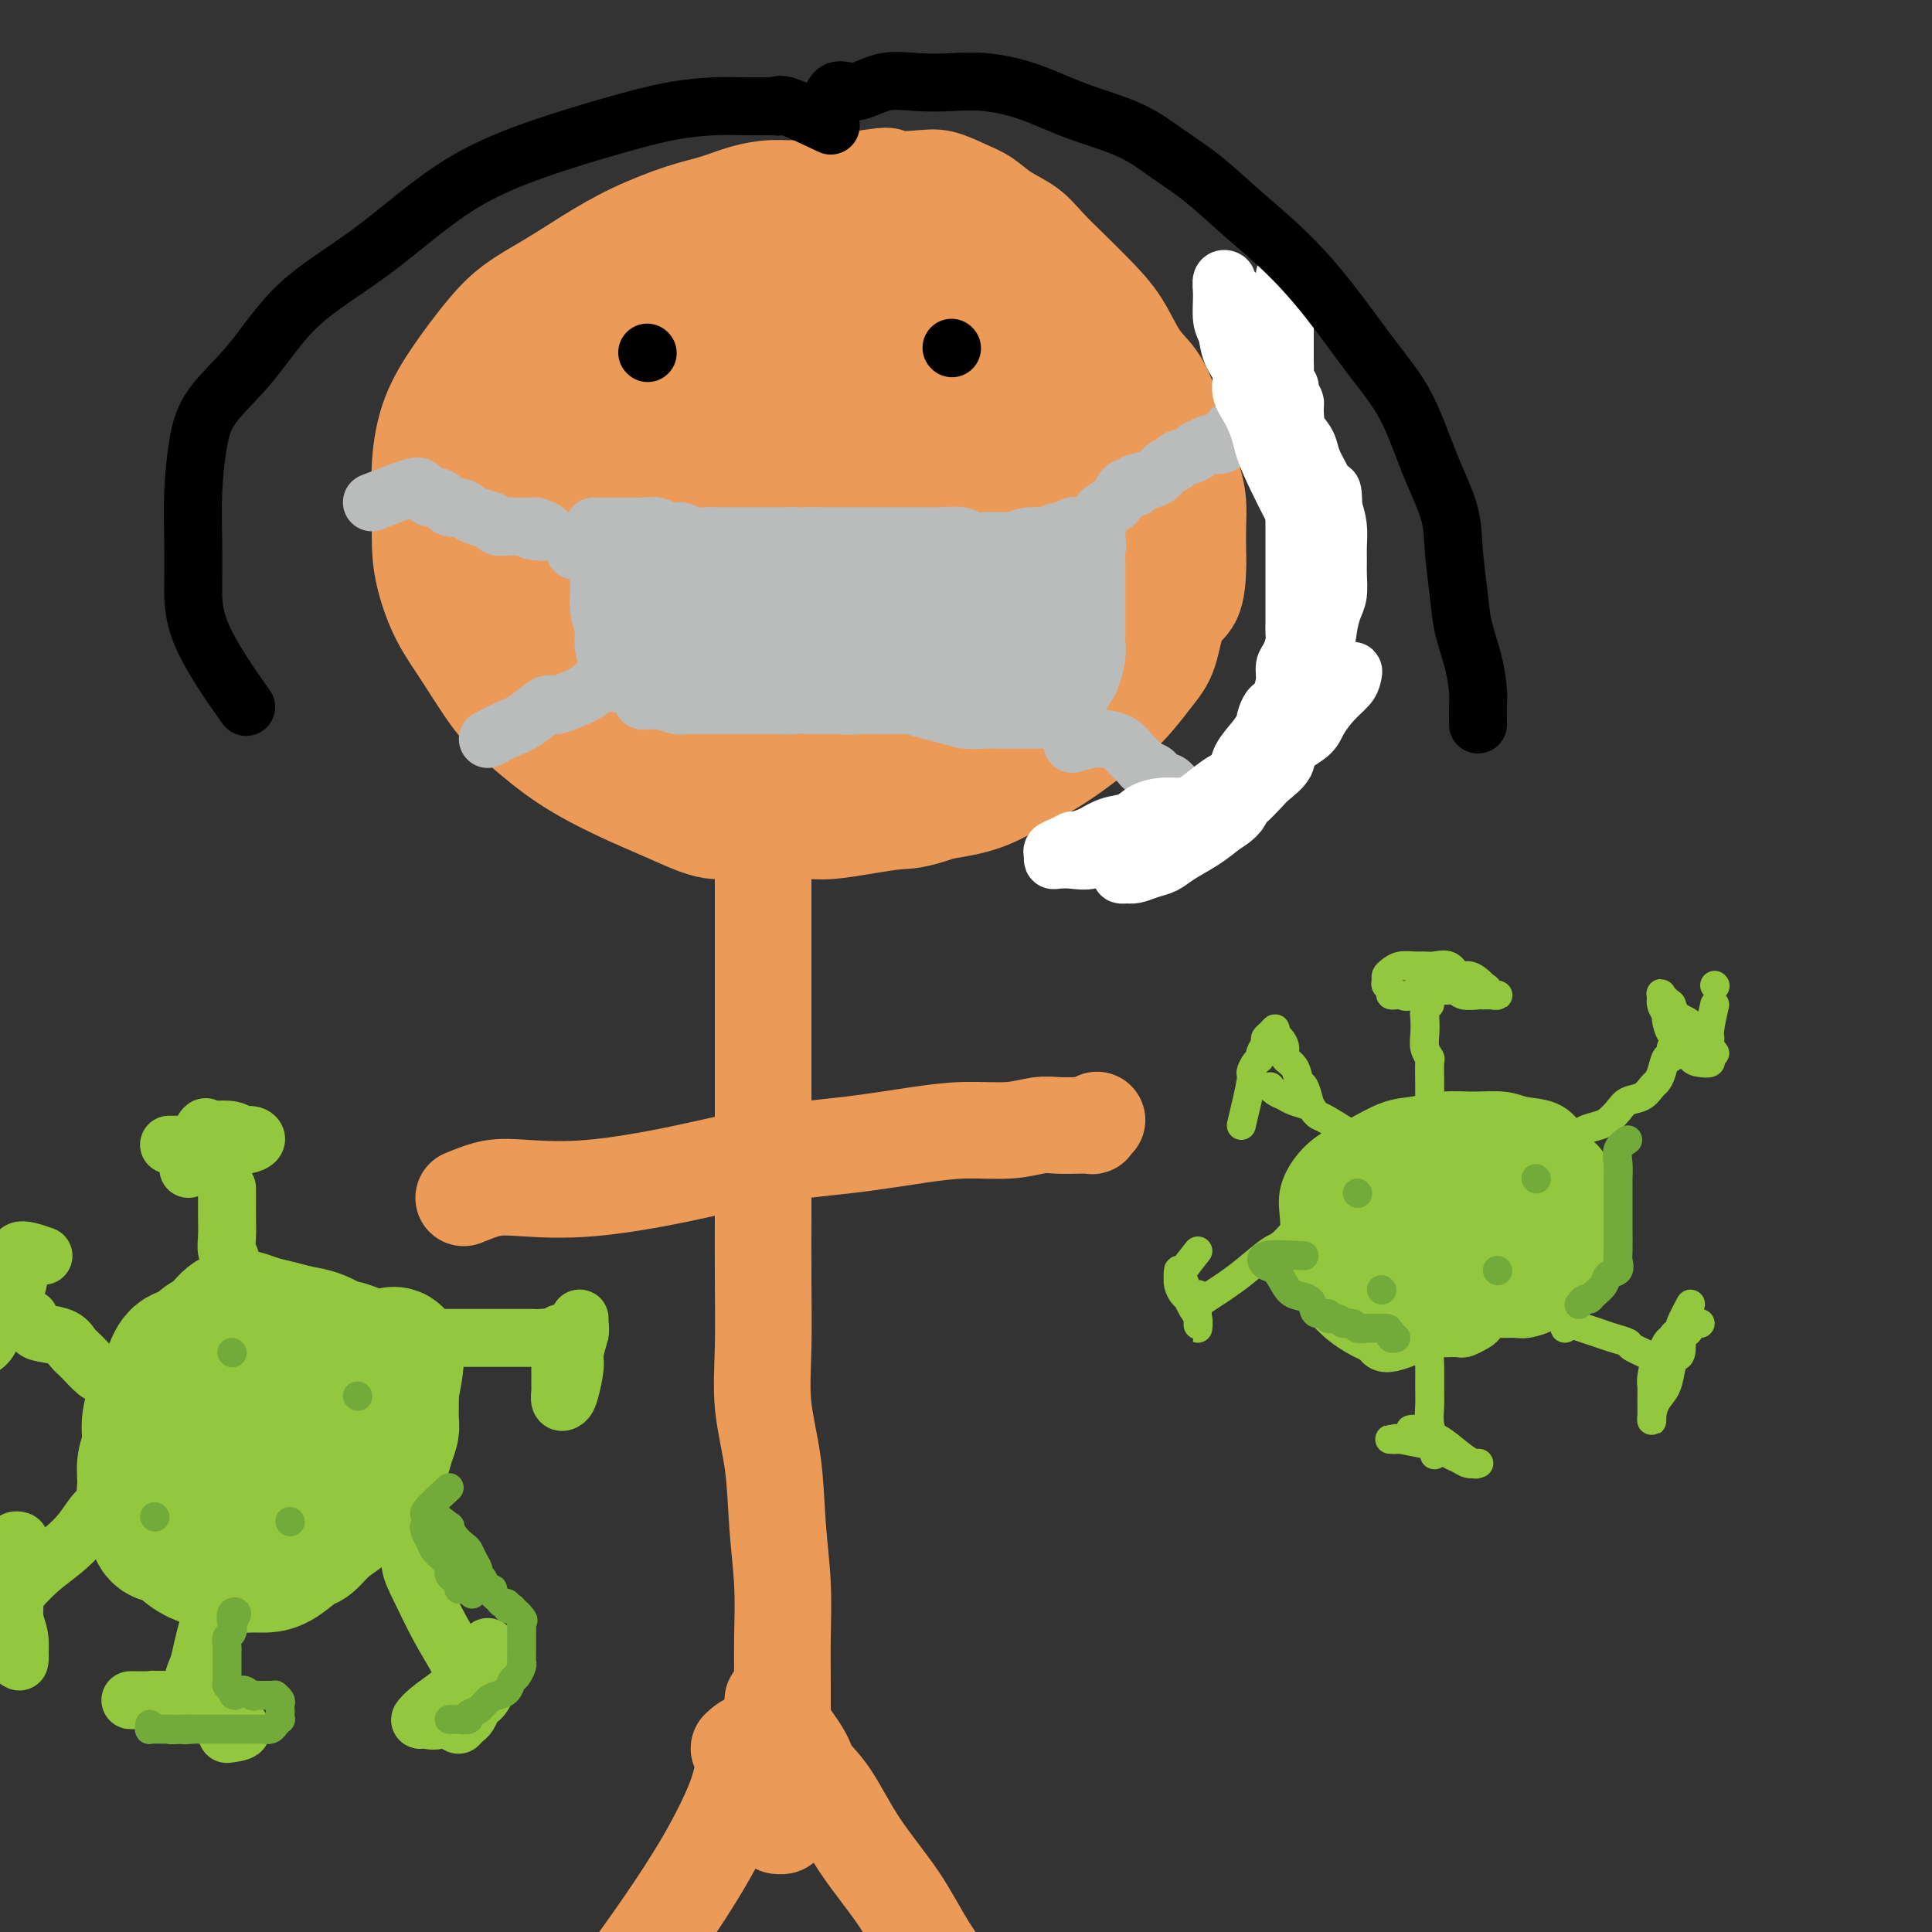<svg viewBox='0 0 400 400' version='1.1' xmlns='http://www.w3.org/2000/svg' xmlns:xlink='http://www.w3.org/1999/xlink'><rect x="0" y="0" width="400" height="400" fill="#333333" stroke="none"/><g fill='none' stroke='#EC9A57' stroke-width='20' stroke-linecap='round' stroke-linejoin='round'><path d='M161,174c-2.639,-0.846 -5.277,-1.692 -7,-2c-1.723,-0.308 -2.530,-0.077 -3,0c-0.470,0.077 -0.602,-0.000 -1,0c-0.398,0.000 -1.061,0.078 -2,0c-0.939,-0.078 -2.154,-0.313 -4,-1c-1.846,-0.687 -4.323,-1.828 -7,-3c-2.677,-1.172 -5.555,-2.376 -9,-4c-3.445,-1.624 -7.457,-3.666 -11,-6c-3.543,-2.334 -6.616,-4.958 -9,-7c-2.384,-2.042 -4.079,-3.502 -6,-6c-1.921,-2.498 -4.070,-6.034 -6,-9c-1.930,-2.966 -3.643,-5.363 -5,-8c-1.357,-2.637 -2.360,-5.514 -3,-8c-0.640,-2.486 -0.918,-4.581 -1,-7c-0.082,-2.419 0.031,-5.163 0,-8c-0.031,-2.837 -0.206,-5.766 0,-9c0.206,-3.234 0.793,-6.773 2,-10c1.207,-3.227 3.033,-6.144 5,-9c1.967,-2.856 4.076,-5.652 6,-8c1.924,-2.348 3.664,-4.246 6,-6c2.336,-1.754 5.267,-3.362 8,-5c2.733,-1.638 5.268,-3.307 8,-5c2.732,-1.693 5.660,-3.410 9,-5c3.340,-1.590 7.090,-3.052 10,-4c2.910,-0.948 4.980,-1.381 7,-2c2.020,-0.619 3.992,-1.423 6,-2c2.008,-0.577 4.054,-0.928 6,-1c1.946,-0.072 3.793,0.134 6,0c2.207,-0.134 4.773,-0.610 7,-1c2.227,-0.390 4.113,-0.695 6,-1'/><path d='M179,37c6.710,-1.090 4.486,-0.315 5,0c0.514,0.315 3.767,0.170 6,0c2.233,-0.170 3.448,-0.367 5,0c1.552,0.367 3.442,1.297 5,2c1.558,0.703 2.782,1.180 4,2c1.218,0.820 2.428,1.982 4,3c1.572,1.018 3.505,1.893 5,3c1.495,1.107 2.552,2.445 4,4c1.448,1.555 3.286,3.326 5,5c1.714,1.674 3.302,3.251 5,5c1.698,1.749 3.504,3.669 5,6c1.496,2.331 2.680,5.074 4,7c1.320,1.926 2.774,3.035 4,5c1.226,1.965 2.223,4.786 3,7c0.777,2.214 1.332,3.821 2,6c0.668,2.179 1.447,4.929 2,7c0.553,2.071 0.879,3.461 1,5c0.121,1.539 0.037,3.227 0,5c-0.037,1.773 -0.025,3.632 0,5c0.025,1.368 0.065,2.244 0,4c-0.065,1.756 -0.236,4.391 -1,6c-0.764,1.609 -2.121,2.191 -3,4c-0.879,1.809 -1.278,4.846 -2,7c-0.722,2.154 -1.766,3.426 -3,5c-1.234,1.574 -2.659,3.449 -4,5c-1.341,1.551 -2.599,2.779 -4,4c-1.401,1.221 -2.944,2.435 -5,4c-2.056,1.565 -4.623,3.481 -7,5c-2.377,1.519 -4.563,2.640 -7,4c-2.437,1.360 -5.125,2.960 -8,4c-2.875,1.040 -5.938,1.520 -9,2'/><path d='M195,168c-5.426,1.956 -6.992,1.845 -9,2c-2.008,0.155 -4.459,0.578 -7,1c-2.541,0.422 -5.171,0.845 -7,1c-1.829,0.155 -2.857,0.041 -4,0c-1.143,-0.041 -2.401,-0.011 -3,0c-0.599,0.011 -0.539,0.003 -1,0c-0.461,-0.003 -1.443,-0.001 -2,0c-0.557,0.001 -0.688,0.000 -1,0c-0.312,-0.000 -0.803,-0.000 -1,0c-0.197,0.000 -0.098,0.000 0,0'/><path d='M158,176c0.000,-2.516 0.000,-5.033 0,-5c-0.000,0.033 -0.000,2.614 0,4c0.000,1.386 0.000,1.576 0,2c-0.000,0.424 -0.000,1.081 0,3c0.000,1.919 0.000,5.101 0,9c-0.000,3.899 -0.000,8.514 0,13c0.000,4.486 0.001,8.842 0,14c-0.001,5.158 -0.002,11.120 0,17c0.002,5.880 0.007,11.680 0,17c-0.007,5.320 -0.027,10.161 0,15c0.027,4.839 0.102,9.675 0,14c-0.102,4.325 -0.381,8.138 0,12c0.381,3.862 1.423,7.772 2,12c0.577,4.228 0.691,8.776 1,13c0.309,4.224 0.815,8.126 1,12c0.185,3.874 0.050,7.719 0,11c-0.050,3.281 -0.013,5.998 0,9c0.013,3.002 0.003,6.289 0,9c-0.003,2.711 0.000,4.846 0,7c-0.000,2.154 -0.004,4.329 0,6c0.004,1.671 0.015,2.840 0,4c-0.015,1.160 -0.056,2.311 0,3c0.056,0.689 0.207,0.916 0,1c-0.207,0.084 -0.774,0.024 -1,0c-0.226,-0.024 -0.113,-0.012 0,0'/><path d='M96,248c2.017,-0.829 4.034,-1.657 6,-2c1.966,-0.343 3.881,-0.199 7,0c3.119,0.199 7.444,0.453 13,0c5.556,-0.453 12.345,-1.614 19,-3c6.655,-1.386 13.178,-2.997 19,-4c5.822,-1.003 10.945,-1.397 16,-2c5.055,-0.603 10.042,-1.416 14,-2c3.958,-0.584 6.887,-0.941 10,-1c3.113,-0.059 6.411,0.180 9,0c2.589,-0.180 4.468,-0.779 6,-1c1.532,-0.221 2.715,-0.063 4,0c1.285,0.063 2.670,0.031 4,0c1.330,-0.031 2.604,-0.060 3,0c0.396,0.060 -0.086,0.208 0,0c0.086,-0.208 0.739,-0.774 1,-1c0.261,-0.226 0.131,-0.113 0,0'/><path d='M153,362c0.932,-0.850 1.864,-1.701 2,-1c0.136,0.701 -0.523,2.952 -1,5c-0.477,2.048 -0.772,3.892 -2,7c-1.228,3.108 -3.391,7.481 -6,12c-2.609,4.519 -5.666,9.184 -9,14c-3.334,4.816 -6.945,9.784 -10,14c-3.055,4.216 -5.554,7.680 -8,11c-2.446,3.320 -4.838,6.497 -7,9c-2.162,2.503 -4.095,4.331 -5,6c-0.905,1.669 -0.782,3.180 -1,4c-0.218,0.820 -0.777,0.949 -1,1c-0.223,0.051 -0.112,0.026 0,0'/><path d='M160,352c0.430,1.531 0.859,3.062 2,5c1.141,1.938 2.993,4.282 4,6c1.007,1.718 1.169,2.808 2,4c0.831,1.192 2.330,2.484 4,5c1.670,2.516 3.511,6.254 6,10c2.489,3.746 5.627,7.499 8,11c2.373,3.501 3.982,6.751 6,10c2.018,3.249 4.446,6.498 7,10c2.554,3.502 5.234,7.257 8,11c2.766,3.743 5.617,7.472 8,11c2.383,3.528 4.299,6.853 6,9c1.701,2.147 3.189,3.117 4,4c0.811,0.883 0.946,1.681 1,2c0.054,0.319 0.027,0.160 0,0'/></g>
<g fill='none' stroke='#EC9A57' stroke-width='28' stroke-linecap='round' stroke-linejoin='round'><path d='M155,155c-3.607,-2.546 -7.215,-5.093 -9,-6c-1.785,-0.907 -1.748,-0.176 -2,0c-0.252,0.176 -0.795,-0.204 -2,-1c-1.205,-0.796 -3.073,-2.009 -5,-3c-1.927,-0.991 -3.913,-1.759 -6,-3c-2.087,-1.241 -4.276,-2.954 -7,-5c-2.724,-2.046 -5.985,-4.423 -9,-7c-3.015,-2.577 -5.784,-5.353 -8,-8c-2.216,-2.647 -3.877,-5.163 -5,-8c-1.123,-2.837 -1.707,-5.993 -2,-9c-0.293,-3.007 -0.294,-5.866 0,-9c0.294,-3.134 0.883,-6.544 2,-10c1.117,-3.456 2.760,-6.958 5,-10c2.240,-3.042 5.076,-5.624 8,-8c2.924,-2.376 5.937,-4.545 9,-6c3.063,-1.455 6.175,-2.194 9,-3c2.825,-0.806 5.363,-1.678 8,-2c2.637,-0.322 5.375,-0.095 8,0c2.625,0.095 5.138,0.058 8,1c2.862,0.942 6.072,2.863 9,5c2.928,2.137 5.573,4.490 8,7c2.427,2.510 4.636,5.177 6,8c1.364,2.823 1.882,5.804 2,9c0.118,3.196 -0.164,6.609 0,10c0.164,3.391 0.775,6.759 0,10c-0.775,3.241 -2.936,6.355 -5,9c-2.064,2.645 -4.032,4.823 -6,7'/><path d='M171,123c-2.952,3.423 -4.831,3.979 -7,5c-2.169,1.021 -4.628,2.507 -7,3c-2.372,0.493 -4.656,-0.008 -7,0c-2.344,0.008 -4.746,0.526 -7,0c-2.254,-0.526 -4.358,-2.094 -7,-4c-2.642,-1.906 -5.821,-4.150 -8,-7c-2.179,-2.850 -3.357,-6.305 -4,-10c-0.643,-3.695 -0.750,-7.630 -1,-12c-0.250,-4.370 -0.644,-9.173 0,-14c0.644,-4.827 2.326,-9.676 5,-14c2.674,-4.324 6.340,-8.123 10,-11c3.660,-2.877 7.314,-4.832 11,-6c3.686,-1.168 7.405,-1.549 11,-2c3.595,-0.451 7.064,-0.973 11,0c3.936,0.973 8.337,3.442 12,6c3.663,2.558 6.589,5.205 9,9c2.411,3.795 4.308,8.737 5,13c0.692,4.263 0.178,7.848 0,12c-0.178,4.152 -0.019,8.873 -1,13c-0.981,4.127 -3.101,7.661 -5,10c-1.899,2.339 -3.579,3.484 -6,5c-2.421,1.516 -5.585,3.404 -8,4c-2.415,0.596 -4.081,-0.099 -6,0c-1.919,0.099 -4.091,0.993 -7,0c-2.909,-0.993 -6.556,-3.872 -10,-7c-3.444,-3.128 -6.684,-6.506 -8,-10c-1.316,-3.494 -0.706,-7.105 -1,-11c-0.294,-3.895 -1.491,-8.075 0,-13c1.491,-4.925 5.671,-10.595 10,-15c4.329,-4.405 8.808,-7.544 14,-10c5.192,-2.456 11.096,-4.228 17,-6'/><path d='M186,51c7.049,-2.844 9.171,-1.953 12,-1c2.829,0.953 6.366,1.969 9,4c2.634,2.031 4.364,5.077 6,9c1.636,3.923 3.177,8.723 4,13c0.823,4.277 0.927,8.032 1,13c0.073,4.968 0.115,11.148 -1,16c-1.115,4.852 -3.386,8.375 -6,12c-2.614,3.625 -5.572,7.353 -9,10c-3.428,2.647 -7.327,4.214 -11,5c-3.673,0.786 -7.121,0.790 -11,0c-3.879,-0.790 -8.189,-2.373 -12,-5c-3.811,-2.627 -7.124,-6.299 -10,-10c-2.876,-3.701 -5.314,-7.433 -7,-11c-1.686,-3.567 -2.621,-6.970 -3,-11c-0.379,-4.030 -0.204,-8.688 2,-13c2.204,-4.312 6.437,-8.280 10,-11c3.563,-2.720 6.458,-4.193 10,-5c3.542,-0.807 7.733,-0.948 12,-1c4.267,-0.052 8.611,-0.014 12,2c3.389,2.014 5.825,6.003 8,10c2.175,3.997 4.091,8.000 5,12c0.909,4.000 0.813,7.996 1,12c0.187,4.004 0.657,8.017 0,11c-0.657,2.983 -2.443,4.935 -4,8c-1.557,3.065 -2.886,7.242 -5,10c-2.114,2.758 -5.013,4.098 -8,6c-2.987,1.902 -6.063,4.366 -9,6c-2.937,1.634 -5.736,2.438 -8,3c-2.264,0.562 -3.994,0.882 -5,1c-1.006,0.118 -1.287,0.034 -1,0c0.287,-0.034 1.144,-0.017 2,0'/><path d='M170,146c-3.468,2.471 2.364,0.648 6,0c3.636,-0.648 5.078,-0.120 8,0c2.922,0.120 7.325,-0.169 11,0c3.675,0.169 6.624,0.795 10,0c3.376,-0.795 7.181,-3.010 10,-5c2.819,-1.990 4.654,-3.755 6,-6c1.346,-2.245 2.203,-4.971 3,-8c0.797,-3.029 1.535,-6.363 2,-10c0.465,-3.637 0.658,-7.577 1,-12c0.342,-4.423 0.832,-9.328 1,-13c0.168,-3.672 0.014,-6.109 0,-9c-0.014,-2.891 0.112,-6.234 0,-8c-0.112,-1.766 -0.463,-1.954 -1,-2c-0.537,-0.046 -1.261,0.050 -2,0c-0.739,-0.050 -1.495,-0.248 -2,1c-0.505,1.248 -0.760,3.940 -1,7c-0.240,3.060 -0.467,6.488 -1,10c-0.533,3.512 -1.373,7.108 -2,11c-0.627,3.892 -1.042,8.081 -2,12c-0.958,3.919 -2.459,7.567 -4,11c-1.541,3.433 -3.123,6.649 -6,9c-2.877,2.351 -7.047,3.835 -11,6c-3.953,2.165 -7.687,5.011 -12,7c-4.313,1.989 -9.206,3.121 -13,4c-3.794,0.879 -6.490,1.503 -9,2c-2.510,0.497 -4.836,0.865 -6,1c-1.164,0.135 -1.168,0.036 -1,0c0.168,-0.036 0.507,-0.010 2,0c1.493,0.010 4.141,0.003 7,0c2.859,-0.003 5.930,-0.001 9,0'/><path d='M173,154c4.417,-0.555 6.960,-1.941 10,-4c3.040,-2.059 6.578,-4.791 9,-8c2.422,-3.209 3.730,-6.896 5,-11c1.270,-4.104 2.504,-8.624 3,-13c0.496,-4.376 0.256,-8.608 0,-12c-0.256,-3.392 -0.527,-5.946 -2,-9c-1.473,-3.054 -4.147,-6.609 -7,-9c-2.853,-2.391 -5.884,-3.619 -9,-5c-3.116,-1.381 -6.317,-2.916 -9,-4c-2.683,-1.084 -4.849,-1.717 -7,-2c-2.151,-0.283 -4.288,-0.217 -6,0c-1.712,0.217 -3.001,0.586 -4,2c-0.999,1.414 -1.709,3.874 -2,6c-0.291,2.126 -0.162,3.917 0,6c0.162,2.083 0.359,4.456 1,7c0.641,2.544 1.727,5.258 3,8c1.273,2.742 2.734,5.510 4,7c1.266,1.490 2.338,1.700 3,2c0.662,0.300 0.913,0.689 1,1c0.087,0.311 0.010,0.542 0,-1c-0.010,-1.542 0.046,-4.858 0,-9c-0.046,-4.142 -0.192,-9.109 0,-14c0.192,-4.891 0.724,-9.706 2,-14c1.276,-4.294 3.295,-8.068 5,-10c1.705,-1.932 3.096,-2.023 4,-2c0.904,0.023 1.320,0.160 2,1c0.680,0.840 1.623,2.383 2,3c0.377,0.617 0.189,0.309 0,0'/></g>
<g fill='none' stroke='#BABBBB' stroke-width='12' stroke-linecap='round' stroke-linejoin='round'><path d='M77,104c3.180,-1.247 6.361,-2.494 8,-3c1.639,-0.506 1.738,-0.271 2,0c0.262,0.271 0.689,0.580 1,1c0.311,0.420 0.506,0.953 1,1c0.494,0.047 1.286,-0.391 2,0c0.714,0.391 1.351,1.610 2,2c0.649,0.390 1.311,-0.049 2,0c0.689,0.049 1.407,0.588 2,1c0.593,0.412 1.062,0.699 2,1c0.938,0.301 2.345,0.617 3,1c0.655,0.383 0.557,0.835 1,1c0.443,0.165 1.428,0.044 2,0c0.572,-0.044 0.730,-0.012 1,0c0.270,0.012 0.650,0.003 1,0c0.350,-0.003 0.668,-0.001 1,0c0.332,0.001 0.677,0.000 1,0c0.323,-0.000 0.626,-0.000 1,0c0.374,0.000 0.821,0.000 1,0c0.179,-0.000 0.089,-0.000 0,0'/><path d='M111,109c4.044,1.467 1.156,1.133 0,1c-1.156,-0.133 -0.578,-0.067 0,0'/><path d='M101,153c1.347,-0.711 2.695,-1.423 4,-2c1.305,-0.577 2.568,-1.021 4,-2c1.432,-0.979 3.033,-2.494 4,-3c0.967,-0.506 1.302,-0.003 2,0c0.698,0.003 1.761,-0.494 3,-1c1.239,-0.506 2.654,-1.021 4,-2c1.346,-0.979 2.623,-2.423 4,-3c1.377,-0.577 2.853,-0.288 4,-1c1.147,-0.712 1.966,-2.425 3,-3c1.034,-0.575 2.284,-0.010 3,0c0.716,0.010 0.899,-0.533 1,-1c0.101,-0.467 0.120,-0.857 0,-1c-0.120,-0.143 -0.378,-0.038 -1,0c-0.622,0.038 -1.606,0.011 -2,0c-0.394,-0.011 -0.197,-0.005 0,0'/><path d='M119,114c1.723,-1.611 3.447,-3.221 4,-3c0.553,0.221 -0.063,2.274 0,4c0.063,1.726 0.806,3.124 1,5c0.194,1.876 -0.159,4.231 0,6c0.159,1.769 0.831,2.951 1,4c0.169,1.049 -0.165,1.965 0,3c0.165,1.035 0.829,2.191 1,3c0.171,0.809 -0.150,1.272 0,2c0.150,0.728 0.772,1.721 1,2c0.228,0.279 0.061,-0.156 0,0c-0.061,0.156 -0.018,0.902 0,1c0.018,0.098 0.009,-0.451 0,-1'/><path d='M127,140c0.618,3.872 0.163,-0.947 0,-3c-0.163,-2.053 -0.032,-1.340 0,-2c0.032,-0.660 -0.034,-2.692 0,-4c0.034,-1.308 0.166,-1.892 0,-3c-0.166,-1.108 -0.632,-2.739 -1,-4c-0.368,-1.261 -0.638,-2.152 -1,-3c-0.362,-0.848 -0.815,-1.653 -1,-3c-0.185,-1.347 -0.103,-3.237 0,-4c0.103,-0.763 0.226,-0.401 0,-1c-0.226,-0.599 -0.801,-2.161 -1,-3c-0.199,-0.839 -0.022,-0.957 0,-1c0.022,-0.043 -0.111,-0.012 0,0c0.111,0.012 0.467,0.003 1,0c0.533,-0.003 1.244,-0.001 2,0c0.756,0.001 1.558,-0.001 2,0c0.442,0.001 0.526,0.004 1,0c0.474,-0.004 1.338,-0.016 2,0c0.662,0.016 1.121,0.061 2,0c0.879,-0.061 2.179,-0.226 3,0c0.821,0.226 1.164,0.845 2,1c0.836,0.155 2.166,-0.155 3,0c0.834,0.155 1.171,0.774 2,1c0.829,0.226 2.151,0.061 3,0c0.849,-0.061 1.227,-0.016 2,0c0.773,0.016 1.942,0.004 3,0c1.058,-0.004 2.005,-0.001 3,0c0.995,0.001 2.037,0.000 3,0c0.963,-0.000 1.847,-0.000 3,0c1.153,0.000 2.577,0.000 4,0'/><path d='M164,111c6.881,0.155 3.584,0.041 3,0c-0.584,-0.041 1.545,-0.011 3,0c1.455,0.011 2.237,0.003 3,0c0.763,-0.003 1.508,-0.001 2,0c0.492,0.001 0.731,0.000 2,0c1.269,-0.000 3.570,0.000 5,0c1.430,-0.000 1.991,-0.001 3,0c1.009,0.001 2.467,0.004 4,0c1.533,-0.004 3.140,-0.015 4,0c0.860,0.015 0.974,0.057 2,0c1.026,-0.057 2.963,-0.211 4,0c1.037,0.211 1.173,0.789 2,1c0.827,0.211 2.343,0.056 3,0c0.657,-0.056 0.455,-0.014 1,0c0.545,0.014 1.839,-0.000 3,0c1.161,0.000 2.190,0.015 3,0c0.810,-0.015 1.400,-0.061 2,0c0.600,0.061 1.211,0.228 2,0c0.789,-0.228 1.756,-0.849 2,-1c0.244,-0.151 -0.234,0.170 0,0c0.234,-0.170 1.179,-0.830 2,-1c0.821,-0.170 1.516,0.151 2,0c0.484,-0.151 0.756,-0.772 1,-1c0.244,-0.228 0.462,-0.062 1,0c0.538,0.062 1.398,0.019 2,0c0.602,-0.019 0.946,-0.013 1,0c0.054,0.013 -0.181,0.034 0,0c0.181,-0.034 0.780,-0.125 1,0c0.220,0.125 0.063,0.464 0,1c-0.063,0.536 -0.031,1.268 0,2'/><path d='M227,112c0.309,0.813 0.083,1.344 0,2c-0.083,0.656 -0.022,1.437 0,2c0.022,0.563 0.006,0.907 0,2c-0.006,1.093 -0.002,2.936 0,4c0.002,1.064 0.001,1.351 0,2c-0.001,0.649 -0.004,1.662 0,3c0.004,1.338 0.013,3.000 0,4c-0.013,1.000 -0.049,1.336 0,2c0.049,0.664 0.181,1.656 0,3c-0.181,1.344 -0.676,3.041 -1,4c-0.324,0.959 -0.476,1.179 -1,2c-0.524,0.821 -1.421,2.245 -2,3c-0.579,0.755 -0.841,0.843 -1,1c-0.159,0.157 -0.217,0.382 -1,1c-0.783,0.618 -2.293,1.630 -3,2c-0.707,0.370 -0.611,0.099 -1,0c-0.389,-0.099 -1.263,-0.027 -2,0c-0.737,0.027 -1.336,0.007 -2,0c-0.664,-0.007 -1.391,-0.001 -2,0c-0.609,0.001 -1.100,-0.003 -2,0c-0.900,0.003 -2.211,0.012 -3,0c-0.789,-0.012 -1.057,-0.045 -2,0c-0.943,0.045 -2.562,0.170 -4,0c-1.438,-0.170 -2.695,-0.634 -4,-1c-1.305,-0.366 -2.659,-0.634 -4,-1c-1.341,-0.366 -2.669,-0.830 -4,-1c-1.331,-0.170 -2.666,-0.046 -4,0c-1.334,0.046 -2.667,0.012 -4,0c-1.333,-0.012 -2.667,-0.003 -4,0c-1.333,0.003 -2.667,0.001 -4,0c-1.333,-0.001 -2.667,-0.000 -4,0'/><path d='M168,146c-8.499,-0.464 -4.745,-0.124 -4,0c0.745,0.124 -1.519,0.033 -3,0c-1.481,-0.033 -2.178,-0.009 -3,0c-0.822,0.009 -1.767,0.002 -3,0c-1.233,-0.002 -2.753,-0.001 -4,0c-1.247,0.001 -2.219,0.001 -3,0c-0.781,-0.001 -1.369,-0.004 -2,0c-0.631,0.004 -1.306,0.015 -2,0c-0.694,-0.015 -1.408,-0.057 -2,0c-0.592,0.057 -1.063,0.212 -2,0c-0.937,-0.212 -2.341,-0.792 -3,-1c-0.659,-0.208 -0.573,-0.044 -1,0c-0.427,0.044 -1.368,-0.034 -2,0c-0.632,0.034 -0.954,0.178 -1,0c-0.046,-0.178 0.184,-0.680 0,-1c-0.184,-0.320 -0.782,-0.458 -1,-1c-0.218,-0.542 -0.055,-1.487 0,-2c0.055,-0.513 0.001,-0.594 0,-1c-0.001,-0.406 0.052,-1.138 0,-2c-0.052,-0.862 -0.210,-1.855 0,-3c0.210,-1.145 0.788,-2.443 1,-3c0.212,-0.557 0.057,-0.372 0,-1c-0.057,-0.628 -0.015,-2.069 0,-3c0.015,-0.931 0.004,-1.352 0,-2c-0.004,-0.648 -0.001,-1.522 0,-2c0.001,-0.478 0.000,-0.558 0,-1c-0.000,-0.442 -0.000,-1.246 0,-2c0.000,-0.754 0.000,-1.460 0,-2c-0.000,-0.540 -0.000,-0.915 0,-1c0.000,-0.085 0.000,0.118 0,0c-0.000,-0.118 -0.000,-0.559 0,-1'/><path d='M133,117c0.221,-4.497 1.273,-1.741 2,-1c0.727,0.741 1.131,-0.534 2,-1c0.869,-0.466 2.205,-0.122 3,0c0.795,0.122 1.048,0.022 2,0c0.952,-0.022 2.602,0.034 4,0c1.398,-0.034 2.544,-0.159 4,0c1.456,0.159 3.222,0.602 5,1c1.778,0.398 3.566,0.751 5,1c1.434,0.249 2.512,0.392 4,1c1.488,0.608 3.384,1.680 5,2c1.616,0.320 2.950,-0.110 4,0c1.050,0.110 1.814,0.762 3,1c1.186,0.238 2.793,0.063 4,0c1.207,-0.063 2.015,-0.013 3,0c0.985,0.013 2.148,-0.010 3,0c0.852,0.010 1.393,0.054 2,0c0.607,-0.054 1.279,-0.207 1,0c-0.279,0.207 -1.508,0.773 -2,1c-0.492,0.227 -0.246,0.113 0,0'/></g>
<g fill='none' stroke='#BABBBB' stroke-width='28' stroke-linecap='round' stroke-linejoin='round'><path d='M138,124c0.731,-0.422 1.461,-0.845 2,-1c0.539,-0.155 0.886,-0.043 2,0c1.114,0.043 2.996,0.015 4,0c1.004,-0.015 1.129,-0.019 2,0c0.871,0.019 2.488,0.060 3,0c0.512,-0.060 -0.081,-0.223 1,0c1.081,0.223 3.836,0.830 6,1c2.164,0.170 3.735,-0.098 5,0c1.265,0.098 2.222,0.562 3,1c0.778,0.438 1.378,0.849 2,1c0.622,0.151 1.266,0.040 2,0c0.734,-0.040 1.557,-0.011 2,0c0.443,0.011 0.507,0.003 1,0c0.493,-0.003 1.416,-0.001 2,0c0.584,0.001 0.828,0.000 1,0c0.172,-0.000 0.272,-0.000 1,0c0.728,0.000 2.086,0.000 3,0c0.914,-0.000 1.386,-0.000 2,0c0.614,0.000 1.372,0.000 2,0c0.628,-0.000 1.127,-0.000 2,0c0.873,0.000 2.121,0.000 3,0c0.879,-0.000 1.391,-0.000 2,0c0.609,0.000 1.317,0.000 2,0c0.683,-0.000 1.342,-0.000 2,0'/><path d='M195,126c9.093,0.309 3.324,0.083 2,0c-1.324,-0.083 1.796,-0.022 3,0c1.204,0.022 0.493,0.006 1,0c0.507,-0.006 2.233,-0.002 3,0c0.767,0.002 0.576,0.001 1,0c0.424,-0.001 1.463,-0.003 2,0c0.537,0.003 0.574,0.011 1,0c0.426,-0.011 1.242,-0.040 2,0c0.758,0.040 1.457,0.150 2,0c0.543,-0.150 0.930,-0.561 1,-1c0.070,-0.439 -0.177,-0.905 0,-1c0.177,-0.095 0.780,0.182 1,0c0.220,-0.182 0.059,-0.822 0,-1c-0.059,-0.178 -0.015,0.105 0,0c0.015,-0.105 0.000,-0.597 0,-1c-0.000,-0.403 0.014,-0.718 0,-1c-0.014,-0.282 -0.056,-0.533 0,-1c0.056,-0.467 0.208,-1.151 0,-1c-0.208,0.151 -0.778,1.136 -1,2c-0.222,0.864 -0.097,1.605 0,2c0.097,0.395 0.167,0.443 0,1c-0.167,0.557 -0.570,1.625 -1,3c-0.430,1.375 -0.889,3.059 -1,4c-0.111,0.941 0.124,1.138 0,2c-0.124,0.862 -0.607,2.389 -1,3c-0.393,0.611 -0.697,0.305 -1,0'/><path d='M209,136c-0.968,2.796 -0.888,1.285 -1,1c-0.112,-0.285 -0.414,0.656 -1,1c-0.586,0.344 -1.454,0.092 -2,0c-0.546,-0.092 -0.769,-0.025 -1,0c-0.231,0.025 -0.470,0.007 -1,0c-0.530,-0.007 -1.350,-0.002 -2,0c-0.650,0.002 -1.128,0.000 -2,0c-0.872,-0.000 -2.137,-0.000 -3,0c-0.863,0.000 -1.325,-0.000 -2,0c-0.675,0.000 -1.562,0.001 -3,0c-1.438,-0.001 -3.427,-0.004 -5,0c-1.573,0.004 -2.731,0.016 -4,0c-1.269,-0.016 -2.650,-0.061 -4,0c-1.350,0.061 -2.671,0.227 -4,0c-1.329,-0.227 -2.667,-0.846 -4,-1c-1.333,-0.154 -2.661,0.156 -4,0c-1.339,-0.156 -2.688,-0.778 -4,-1c-1.312,-0.222 -2.588,-0.044 -4,0c-1.412,0.044 -2.960,-0.045 -4,0c-1.040,0.045 -1.571,0.223 -3,0c-1.429,-0.223 -3.754,-0.848 -5,-1c-1.246,-0.152 -1.412,0.170 -2,0c-0.588,-0.170 -1.598,-0.830 -3,-1c-1.402,-0.170 -3.195,0.151 -4,0c-0.805,-0.151 -0.622,-0.772 -1,-1c-0.378,-0.228 -1.318,-0.061 -2,0c-0.682,0.061 -1.107,0.016 -1,0c0.107,-0.016 0.745,-0.005 1,0c0.255,0.005 0.128,0.002 0,0'/></g>
<g fill='none' stroke='#BABBBB' stroke-width='12' stroke-linecap='round' stroke-linejoin='round'><path d='M227,110c0.125,-1.557 0.250,-3.114 1,-4c0.750,-0.886 2.123,-1.101 3,-2c0.877,-0.899 1.256,-2.482 2,-3c0.744,-0.518 1.853,0.030 2,0c0.147,-0.030 -0.667,-0.638 0,-1c0.667,-0.362 2.816,-0.478 4,-1c1.184,-0.522 1.404,-1.450 2,-2c0.596,-0.550 1.569,-0.721 2,-1c0.431,-0.279 0.319,-0.667 1,-1c0.681,-0.333 2.156,-0.611 3,-1c0.844,-0.389 1.057,-0.888 1,-1c-0.057,-0.112 -0.384,0.162 0,0c0.384,-0.162 1.479,-0.759 2,-1c0.521,-0.241 0.467,-0.124 1,0c0.533,0.124 1.653,0.255 2,0c0.347,-0.255 -0.080,-0.895 0,-1c0.080,-0.105 0.666,0.327 1,0c0.334,-0.327 0.414,-1.412 1,-2c0.586,-0.588 1.677,-0.679 2,-1c0.323,-0.321 -0.123,-0.870 0,-1c0.123,-0.130 0.817,0.161 1,0c0.183,-0.161 -0.143,-0.774 0,-1c0.143,-0.226 0.755,-0.065 1,0c0.245,0.065 0.122,0.032 0,0'/><path d='M222,154c1.430,-0.405 2.859,-0.809 4,-1c1.141,-0.191 1.992,-0.167 3,0c1.008,0.167 2.173,0.479 3,1c0.827,0.521 1.317,1.253 2,2c0.683,0.747 1.560,1.510 2,2c0.440,0.490 0.443,0.705 1,1c0.557,0.295 1.669,0.668 2,1c0.331,0.332 -0.119,0.624 0,1c0.119,0.376 0.806,0.837 1,1c0.194,0.163 -0.105,0.030 0,0c0.105,-0.030 0.616,0.044 1,0c0.384,-0.044 0.642,-0.204 1,0c0.358,0.204 0.817,0.773 1,1c0.183,0.227 0.092,0.114 0,0'/></g>
<g fill='none' stroke='#FFFFFF' stroke-width='12' stroke-linecap='round' stroke-linejoin='round'><path d='M266,57c0.928,-0.089 1.856,-0.177 2,0c0.144,0.177 -0.497,0.621 -1,1c-0.503,0.379 -0.867,0.693 -1,1c-0.133,0.307 -0.036,0.607 0,1c0.036,0.393 0.010,0.879 0,1c-0.010,0.121 -0.003,-0.122 0,0c0.003,0.122 0.001,0.611 0,1c-0.001,0.389 -0.000,0.678 0,1c0.000,0.322 0.000,0.677 0,1c-0.000,0.323 -0.000,0.615 0,1c0.000,0.385 0.000,0.862 0,1c-0.000,0.138 -0.000,-0.062 0,0c0.000,0.062 0.000,0.388 0,1c-0.000,0.612 -0.000,1.511 0,2c0.000,0.489 0.000,0.568 0,1c-0.000,0.432 -0.001,1.219 0,2c0.001,0.781 0.004,1.557 0,2c-0.004,0.443 -0.016,0.551 0,1c0.016,0.449 0.061,1.237 0,2c-0.061,0.763 -0.226,1.500 0,2c0.226,0.500 0.844,0.763 1,1c0.156,0.237 -0.150,0.448 0,1c0.150,0.552 0.757,1.443 1,2c0.243,0.557 0.121,0.778 0,1'/><path d='M268,84c0.309,4.825 0.083,3.386 0,3c-0.083,-0.386 -0.022,0.280 0,1c0.022,0.720 0.006,1.492 0,2c-0.006,0.508 -0.002,0.751 0,1c0.002,0.249 0.000,0.503 0,1c-0.000,0.497 -0.000,1.236 0,2c0.000,0.764 0.000,1.551 0,2c-0.000,0.449 -0.000,0.558 0,1c0.000,0.442 0.000,1.217 0,2c-0.000,0.783 -0.000,1.575 0,2c0.000,0.425 0.000,0.484 0,1c-0.000,0.516 -0.000,1.489 0,2c0.000,0.511 0.000,0.560 0,1c-0.000,0.440 -0.000,1.271 0,2c0.000,0.729 0.000,1.355 0,2c-0.000,0.645 -0.000,1.308 0,2c0.000,0.692 0.000,1.411 0,2c-0.000,0.589 -0.000,1.046 0,2c0.000,0.954 0.000,2.405 0,3c-0.000,0.595 -0.000,0.333 0,1c0.000,0.667 0.000,2.261 0,3c-0.000,0.739 -0.000,0.621 0,1c0.000,0.379 0.001,1.255 0,2c-0.001,0.745 -0.003,1.358 0,2c0.003,0.642 0.011,1.312 0,2c-0.011,0.688 -0.041,1.394 0,2c0.041,0.606 0.152,1.113 0,2c-0.152,0.887 -0.566,2.155 -1,3c-0.434,0.845 -0.886,1.266 -1,2c-0.114,0.734 0.110,1.781 0,3c-0.110,1.219 -0.555,2.609 -1,4'/><path d='M265,145c-0.567,9.807 -0.483,3.825 -1,2c-0.517,-1.825 -1.635,0.508 -2,2c-0.365,1.492 0.024,2.142 0,3c-0.024,0.858 -0.462,1.924 -1,3c-0.538,1.076 -1.176,2.161 -2,3c-0.824,0.839 -1.833,1.432 -2,2c-0.167,0.568 0.508,1.112 0,2c-0.508,0.888 -2.200,2.121 -3,3c-0.800,0.879 -0.709,1.405 -1,2c-0.291,0.595 -0.965,1.257 -2,2c-1.035,0.743 -2.432,1.565 -3,2c-0.568,0.435 -0.308,0.482 -1,1c-0.692,0.518 -2.335,1.505 -3,2c-0.665,0.495 -0.353,0.497 -1,1c-0.647,0.503 -2.253,1.507 -3,2c-0.747,0.493 -0.633,0.476 -1,1c-0.367,0.524 -1.213,1.591 -2,2c-0.787,0.409 -1.515,0.162 -2,0c-0.485,-0.162 -0.727,-0.239 -1,0c-0.273,0.239 -0.576,0.793 -1,1c-0.424,0.207 -0.970,0.067 -1,0c-0.030,-0.067 0.454,-0.062 1,0c0.546,0.062 1.153,0.179 2,0c0.847,-0.179 1.934,-0.656 3,-1c1.066,-0.344 2.110,-0.556 3,-1c0.890,-0.444 1.624,-1.119 3,-2c1.376,-0.881 3.393,-1.966 5,-3c1.607,-1.034 2.803,-2.017 4,-3'/><path d='M253,171c3.828,-2.280 3.899,-3.482 4,-4c0.101,-0.518 0.234,-0.354 1,-1c0.766,-0.646 2.166,-2.101 3,-3c0.834,-0.899 1.100,-1.240 2,-2c0.900,-0.760 2.432,-1.939 3,-3c0.568,-1.061 0.173,-2.003 1,-3c0.827,-0.997 2.876,-2.049 4,-3c1.124,-0.951 1.322,-1.802 2,-3c0.678,-1.198 1.837,-2.743 3,-4c1.163,-1.257 2.330,-2.226 3,-3c0.670,-0.774 0.843,-1.354 1,-2c0.157,-0.646 0.299,-1.359 0,-1c-0.299,0.359 -1.038,1.791 -2,3c-0.962,1.209 -2.149,2.196 -3,3c-0.851,0.804 -1.368,1.425 -2,2c-0.632,0.575 -1.378,1.102 -2,2c-0.622,0.898 -1.118,2.166 -2,3c-0.882,0.834 -2.150,1.234 -3,2c-0.850,0.766 -1.282,1.896 -2,3c-0.718,1.104 -1.721,2.180 -3,3c-1.279,0.820 -2.834,1.382 -4,2c-1.166,0.618 -1.943,1.292 -3,2c-1.057,0.708 -2.393,1.451 -4,2c-1.607,0.549 -3.486,0.906 -5,1c-1.514,0.094 -2.663,-0.074 -4,0c-1.337,0.074 -2.864,0.391 -4,1c-1.136,0.609 -1.883,1.510 -3,2c-1.117,0.490 -2.605,0.569 -4,1c-1.395,0.431 -2.698,1.216 -4,2'/><path d='M226,173c-6.232,2.190 -4.311,1.165 -4,1c0.311,-0.165 -0.987,0.530 -2,1c-1.013,0.470 -1.741,0.714 -2,1c-0.259,0.286 -0.048,0.614 0,1c0.048,0.386 -0.067,0.829 0,1c0.067,0.171 0.316,0.069 1,0c0.684,-0.069 1.803,-0.104 3,0c1.197,0.104 2.473,0.348 4,0c1.527,-0.348 3.307,-1.289 5,-2c1.693,-0.711 3.299,-1.191 5,-2c1.701,-0.809 3.496,-1.945 5,-3c1.504,-1.055 2.716,-2.028 4,-3c1.284,-0.972 2.641,-1.944 4,-3c1.359,-1.056 2.720,-2.197 4,-3c1.280,-0.803 2.479,-1.268 3,-2c0.521,-0.732 0.365,-1.731 1,-3c0.635,-1.269 2.061,-2.808 3,-4c0.939,-1.192 1.391,-2.038 2,-3c0.609,-0.962 1.375,-2.042 2,-3c0.625,-0.958 1.109,-1.795 2,-3c0.891,-1.205 2.189,-2.777 3,-4c0.811,-1.223 1.135,-2.097 2,-3c0.865,-0.903 2.270,-1.834 3,-3c0.730,-1.166 0.784,-2.566 1,-4c0.216,-1.434 0.594,-2.900 1,-4c0.406,-1.100 0.842,-1.834 1,-3c0.158,-1.166 0.040,-2.766 0,-4c-0.040,-1.234 -0.000,-2.104 0,-3c0.000,-0.896 -0.038,-1.818 0,-3c0.038,-1.182 0.154,-2.623 0,-4c-0.154,-1.377 -0.577,-2.688 -1,-4'/><path d='M276,105c0.115,-5.098 -0.598,-3.343 -1,-3c-0.402,0.343 -0.493,-0.726 -1,-2c-0.507,-1.274 -1.431,-2.754 -2,-4c-0.569,-1.246 -0.783,-2.258 -1,-3c-0.217,-0.742 -0.436,-1.215 -1,-2c-0.564,-0.785 -1.474,-1.881 -2,-3c-0.526,-1.119 -0.670,-2.262 -1,-3c-0.330,-0.738 -0.847,-1.072 -1,-2c-0.153,-0.928 0.060,-2.450 0,-4c-0.060,-1.550 -0.391,-3.129 -1,-4c-0.609,-0.871 -1.496,-1.034 -2,-2c-0.504,-0.966 -0.626,-2.735 -1,-4c-0.374,-1.265 -0.999,-2.027 -2,-3c-1.001,-0.973 -2.377,-2.157 -3,-3c-0.623,-0.843 -0.492,-1.343 -1,-2c-0.508,-0.657 -1.654,-1.469 -2,-2c-0.346,-0.531 0.107,-0.779 0,-1c-0.107,-0.221 -0.773,-0.415 -1,0c-0.227,0.415 -0.014,1.440 0,3c0.014,1.560 -0.169,3.656 0,5c0.169,1.344 0.692,1.936 1,3c0.308,1.064 0.401,2.598 1,4c0.599,1.402 1.704,2.670 2,4c0.296,1.330 -0.216,2.720 0,4c0.216,1.280 1.158,2.450 2,4c0.842,1.550 1.582,3.482 2,5c0.418,1.518 0.514,2.623 2,6c1.486,3.377 4.362,9.024 7,14c2.638,4.976 5.040,9.279 6,11c0.960,1.721 0.480,0.861 0,0'/></g>
<g fill='none' stroke='#000000' stroke-width='12' stroke-linecap='round' stroke-linejoin='round'><path d='M134,73c0.000,0.000 0.100,0.100 0.1,0.1'/><path d='M197,72c0.000,0.000 0.100,0.100 0.1,0.1'/><path d='M172,26c-3.568,-1.691 -7.136,-3.382 -9,-4c-1.864,-0.618 -2.023,-0.164 -2,0c0.023,0.164 0.230,0.037 -1,0c-1.230,-0.037 -3.896,0.014 -6,0c-2.104,-0.014 -3.647,-0.093 -6,0c-2.353,0.093 -5.518,0.359 -9,1c-3.482,0.641 -7.282,1.656 -12,3c-4.718,1.344 -10.355,3.017 -16,5c-5.645,1.983 -11.298,4.275 -17,8c-5.702,3.725 -11.454,8.883 -17,13c-5.546,4.117 -10.887,7.192 -15,11c-4.113,3.808 -6.997,8.350 -10,12c-3.003,3.650 -6.125,6.408 -8,9c-1.875,2.592 -2.503,5.017 -3,8c-0.497,2.983 -0.864,6.525 -1,10c-0.136,3.475 -0.042,6.884 0,10c0.042,3.116 0.032,5.938 0,9c-0.032,3.062 -0.086,6.363 2,11c2.086,4.637 6.310,10.611 8,13c1.690,2.389 0.845,1.195 0,0'/><path d='M171,25c0.530,-2.596 1.059,-5.193 2,-6c0.941,-0.807 2.292,0.175 4,0c1.708,-0.175 3.773,-1.507 6,-2c2.227,-0.493 4.618,-0.148 7,0c2.382,0.148 4.757,0.100 7,0c2.243,-0.100 4.356,-0.250 7,0c2.644,0.250 5.821,0.900 9,2c3.179,1.100 6.359,2.651 10,4c3.641,1.349 7.741,2.496 11,4c3.259,1.504 5.677,3.365 8,5c2.323,1.635 4.552,3.043 7,5c2.448,1.957 5.116,4.464 8,7c2.884,2.536 5.985,5.101 9,8c3.015,2.899 5.943,6.132 9,10c3.057,3.868 6.244,8.372 9,12c2.756,3.628 5.081,6.380 7,10c1.919,3.620 3.430,8.108 5,12c1.570,3.892 3.198,7.190 4,10c0.802,2.810 0.779,5.134 1,8c0.221,2.866 0.686,6.275 1,9c0.314,2.725 0.476,4.765 1,7c0.524,2.235 1.408,4.666 2,7c0.592,2.334 0.891,4.573 1,6c0.109,1.427 0.029,2.042 0,3c-0.029,0.958 -0.008,2.258 0,3c0.008,0.742 0.002,0.926 0,1c-0.002,0.074 -0.001,0.037 0,0'/></g>
<g fill='none' stroke='#93C83E' stroke-width='12' stroke-linecap='round' stroke-linejoin='round'><path d='M298,274c-4.027,1.791 -8.054,3.582 -10,4c-1.946,0.418 -1.810,-0.537 -2,-1c-0.190,-0.463 -0.706,-0.434 -2,-1c-1.294,-0.566 -3.366,-1.728 -5,-3c-1.634,-1.272 -2.830,-2.653 -4,-4c-1.170,-1.347 -2.316,-2.659 -3,-4c-0.684,-1.341 -0.907,-2.712 -1,-4c-0.093,-1.288 -0.055,-2.495 0,-4c0.055,-1.505 0.126,-3.308 0,-5c-0.126,-1.692 -0.449,-3.273 0,-5c0.449,-1.727 1.672,-3.600 3,-5c1.328,-1.400 2.762,-2.326 4,-3c1.238,-0.674 2.279,-1.094 4,-2c1.721,-0.906 4.123,-2.296 6,-3c1.877,-0.704 3.228,-0.721 5,-1c1.772,-0.279 3.966,-0.819 6,-1c2.034,-0.181 3.910,-0.001 6,0c2.090,0.001 4.394,-0.175 6,0c1.606,0.175 2.514,0.703 4,1c1.486,0.297 3.551,0.365 5,1c1.449,0.635 2.283,1.839 3,3c0.717,1.161 1.316,2.280 2,3c0.684,0.720 1.453,1.040 2,2c0.547,0.960 0.870,2.560 1,4c0.130,1.440 0.065,2.720 0,4'/><path d='M328,250c0.772,2.309 0.201,1.581 0,2c-0.201,0.419 -0.034,1.984 0,3c0.034,1.016 -0.066,1.484 0,2c0.066,0.516 0.299,1.080 0,2c-0.299,0.920 -1.131,2.197 -2,3c-0.869,0.803 -1.775,1.132 -2,2c-0.225,0.868 0.231,2.275 0,3c-0.231,0.725 -1.149,0.769 -2,1c-0.851,0.231 -1.634,0.650 -2,1c-0.366,0.350 -0.313,0.630 -1,1c-0.687,0.370 -2.112,0.831 -3,1c-0.888,0.169 -1.238,0.045 -2,0c-0.762,-0.045 -1.937,-0.013 -3,0c-1.063,0.013 -2.014,0.005 -3,0c-0.986,-0.005 -2.009,-0.008 -3,0c-0.991,0.008 -1.952,0.028 -3,0c-1.048,-0.028 -2.182,-0.103 -3,0c-0.818,0.103 -1.318,0.385 -2,0c-0.682,-0.385 -1.546,-1.438 -2,-2c-0.454,-0.562 -0.500,-0.632 -1,-1c-0.500,-0.368 -1.455,-1.035 -2,-2c-0.545,-0.965 -0.682,-2.229 -1,-3c-0.318,-0.771 -0.819,-1.050 -1,-2c-0.181,-0.950 -0.042,-2.572 0,-4c0.042,-1.428 -0.011,-2.663 0,-4c0.011,-1.337 0.088,-2.778 0,-4c-0.088,-1.222 -0.341,-2.225 0,-3c0.341,-0.775 1.277,-1.321 2,-2c0.723,-0.679 1.233,-1.490 2,-2c0.767,-0.510 1.791,-0.717 3,-1c1.209,-0.283 2.605,-0.641 4,-1'/><path d='M301,240c2.319,-1.154 2.616,-1.040 3,-1c0.384,0.040 0.856,0.006 2,0c1.144,-0.006 2.961,0.017 4,0c1.039,-0.017 1.301,-0.075 2,0c0.699,0.075 1.834,0.284 3,1c1.166,0.716 2.364,1.938 3,3c0.636,1.062 0.710,1.965 1,3c0.290,1.035 0.798,2.201 1,3c0.202,0.799 0.099,1.232 0,2c-0.099,0.768 -0.196,1.872 0,3c0.196,1.128 0.683,2.281 0,3c-0.683,0.719 -2.536,1.006 -4,2c-1.464,0.994 -2.540,2.697 -4,4c-1.460,1.303 -3.302,2.206 -5,3c-1.698,0.794 -3.250,1.480 -5,2c-1.750,0.520 -3.699,0.874 -6,1c-2.301,0.126 -4.956,0.025 -7,0c-2.044,-0.025 -3.477,0.027 -5,0c-1.523,-0.027 -3.136,-0.132 -4,-1c-0.864,-0.868 -0.980,-2.500 -1,-4c-0.020,-1.500 0.056,-2.870 0,-4c-0.056,-1.130 -0.243,-2.021 0,-3c0.243,-0.979 0.918,-2.048 1,-3c0.082,-0.952 -0.427,-1.788 0,-3c0.427,-1.212 1.790,-2.802 3,-4c1.210,-1.198 2.266,-2.005 3,-3c0.734,-0.995 1.144,-2.178 2,-3c0.856,-0.822 2.157,-1.282 3,-2c0.843,-0.718 1.227,-1.693 2,-2c0.773,-0.307 1.935,0.055 3,0c1.065,-0.055 2.032,-0.528 3,-1'/><path d='M299,236c1.498,-0.130 2.243,0.044 3,0c0.757,-0.044 1.527,-0.305 2,0c0.473,0.305 0.648,1.177 1,2c0.352,0.823 0.879,1.598 1,3c0.121,1.402 -0.164,3.433 0,5c0.164,1.567 0.778,2.671 1,4c0.222,1.329 0.054,2.882 0,4c-0.054,1.118 0.007,1.799 0,3c-0.007,1.201 -0.080,2.921 0,4c0.080,1.079 0.315,1.518 0,2c-0.315,0.482 -1.180,1.007 -2,2c-0.820,0.993 -1.596,2.452 -3,3c-1.404,0.548 -3.437,0.183 -5,0c-1.563,-0.183 -2.657,-0.184 -4,0c-1.343,0.184 -2.934,0.553 -4,0c-1.066,-0.553 -1.606,-2.028 -2,-3c-0.394,-0.972 -0.643,-1.441 -1,-2c-0.357,-0.559 -0.824,-1.208 -1,-2c-0.176,-0.792 -0.062,-1.728 0,-2c0.062,-0.272 0.073,0.120 0,0c-0.073,-0.120 -0.231,-0.753 0,-1c0.231,-0.247 0.850,-0.109 1,0c0.150,0.109 -0.170,0.189 0,1c0.170,0.811 0.831,2.353 1,3c0.169,0.647 -0.152,0.401 0,1c0.152,0.599 0.778,2.045 1,3c0.222,0.955 0.039,1.421 0,2c-0.039,0.579 0.066,1.271 0,2c-0.066,0.729 -0.305,1.494 0,2c0.305,0.506 1.152,0.753 2,1'/><path d='M290,273c1.191,2.486 1.669,1.202 2,1c0.331,-0.202 0.516,0.678 1,1c0.484,0.322 1.266,0.087 2,0c0.734,-0.087 1.418,-0.026 2,0c0.582,0.026 1.060,0.018 2,0c0.940,-0.018 2.342,-0.047 3,0c0.658,0.047 0.572,0.171 1,0c0.428,-0.171 1.372,-0.638 2,-1c0.628,-0.362 0.942,-0.621 1,-1c0.058,-0.379 -0.138,-0.879 0,-1c0.138,-0.121 0.610,0.138 1,0c0.390,-0.138 0.697,-0.673 1,-1c0.303,-0.327 0.601,-0.445 1,-1c0.399,-0.555 0.898,-1.546 1,-2c0.102,-0.454 -0.194,-0.370 0,-1c0.194,-0.630 0.879,-1.973 1,-3c0.121,-1.027 -0.321,-1.737 0,-3c0.321,-1.263 1.407,-3.080 2,-4c0.593,-0.920 0.694,-0.942 1,-2c0.306,-1.058 0.816,-3.151 1,-4c0.184,-0.849 0.043,-0.455 0,-1c-0.043,-0.545 0.012,-2.030 0,-3c-0.012,-0.970 -0.090,-1.425 0,-2c0.090,-0.575 0.350,-1.268 0,-2c-0.350,-0.732 -1.308,-1.502 -2,-2c-0.692,-0.498 -1.117,-0.723 -2,-1c-0.883,-0.277 -2.226,-0.605 -3,-1c-0.774,-0.395 -0.981,-0.859 -2,-1c-1.019,-0.141 -2.851,0.039 -4,0c-1.149,-0.039 -1.614,-0.297 -2,0c-0.386,0.297 -0.693,1.148 -1,2'/><path d='M299,240c-2.173,-0.093 -0.605,0.173 0,1c0.605,0.827 0.246,2.215 0,3c-0.246,0.785 -0.378,0.965 0,2c0.378,1.035 1.267,2.923 2,4c0.733,1.077 1.309,1.342 2,2c0.691,0.658 1.495,1.710 2,3c0.505,1.290 0.711,2.817 1,4c0.289,1.183 0.661,2.022 1,3c0.339,0.978 0.644,2.094 1,3c0.356,0.906 0.762,1.602 1,2c0.238,0.398 0.307,0.499 0,1c-0.307,0.501 -0.991,1.402 -2,2c-1.009,0.598 -2.344,0.893 -4,1c-1.656,0.107 -3.635,0.026 -5,0c-1.365,-0.026 -2.117,0.004 -3,0c-0.883,-0.004 -1.897,-0.043 -3,0c-1.103,0.043 -2.296,0.167 -3,0c-0.704,-0.167 -0.918,-0.627 -1,-1c-0.082,-0.373 -0.030,-0.659 0,-1c0.030,-0.341 0.038,-0.735 0,-1c-0.038,-0.265 -0.123,-0.400 0,-1c0.123,-0.600 0.453,-1.666 1,-2c0.547,-0.334 1.311,0.062 2,0c0.689,-0.062 1.301,-0.582 2,-1c0.699,-0.418 1.484,-0.732 2,-1c0.516,-0.268 0.765,-0.488 1,-1c0.235,-0.512 0.458,-1.317 1,-2c0.542,-0.683 1.403,-1.245 2,-2c0.597,-0.755 0.930,-1.703 1,-3c0.070,-1.297 -0.123,-2.942 0,-4c0.123,-1.058 0.561,-1.529 1,-2'/><path d='M301,249c0.249,-1.979 -0.130,-2.425 0,-3c0.130,-0.575 0.767,-1.278 1,-2c0.233,-0.722 0.063,-1.461 0,-2c-0.063,-0.539 -0.017,-0.876 0,-1c0.017,-0.124 0.005,-0.035 0,0c-0.005,0.035 -0.002,0.018 0,0'/></g>
<g fill='none' stroke='#93C83E' stroke-width='6' stroke-linecap='round' stroke-linejoin='round'><path d='M296,208c-0.420,0.267 -0.841,0.534 -1,1c-0.159,0.466 -0.057,1.131 0,2c0.057,0.869 0.068,1.943 0,3c-0.068,1.057 -0.214,2.097 0,3c0.214,0.903 0.789,1.670 1,2c0.211,0.330 0.056,0.225 0,1c-0.056,0.775 -0.015,2.431 0,4c0.015,1.569 0.004,3.051 0,4c-0.004,0.949 -0.001,1.365 0,2c0.001,0.635 0.000,1.490 0,2c-0.000,0.510 -0.000,0.676 0,1c0.000,0.324 0.000,0.807 0,1c-0.000,0.193 -0.000,0.097 0,0'/><path d='M296,202c-1.527,1.697 -3.054,3.394 -4,4c-0.946,0.606 -1.311,0.121 -2,0c-0.689,-0.121 -1.702,0.122 -2,0c-0.298,-0.122 0.119,-0.610 0,-1c-0.119,-0.390 -0.773,-0.683 -1,-1c-0.227,-0.317 -0.027,-0.659 0,-1c0.027,-0.341 -0.120,-0.680 0,-1c0.120,-0.320 0.506,-0.621 1,-1c0.494,-0.379 1.095,-0.836 2,-1c0.905,-0.164 2.115,-0.036 3,0c0.885,0.036 1.444,-0.019 2,0c0.556,0.019 1.108,0.113 2,0c0.892,-0.113 2.123,-0.434 3,0c0.877,0.434 1.400,1.621 2,2c0.600,0.379 1.277,-0.052 2,0c0.723,0.052 1.492,0.586 2,1c0.508,0.414 0.754,0.707 1,1'/><path d='M307,204c1.278,0.785 0.972,0.746 1,1c0.028,0.254 0.390,0.801 1,1c0.610,0.199 1.469,0.049 1,0c-0.469,-0.049 -2.266,0.002 -3,0c-0.734,-0.002 -0.407,-0.057 -1,0c-0.593,0.057 -2.108,0.225 -3,0c-0.892,-0.225 -1.160,-0.845 -2,-1c-0.840,-0.155 -2.250,0.155 -3,0c-0.750,-0.155 -0.840,-0.773 -1,-1c-0.160,-0.227 -0.389,-0.061 -1,0c-0.611,0.061 -1.603,0.017 -2,0c-0.397,-0.017 -0.198,-0.009 0,0'/><path d='M324,241c0.206,-2.024 0.411,-4.047 1,-5c0.589,-0.953 1.561,-0.835 2,-1c0.439,-0.165 0.343,-0.611 1,-1c0.657,-0.389 2.066,-0.719 3,-1c0.934,-0.281 1.392,-0.513 2,-1c0.608,-0.487 1.367,-1.229 2,-2c0.633,-0.771 1.139,-1.570 2,-2c0.861,-0.430 2.076,-0.491 3,-1c0.924,-0.509 1.558,-1.466 2,-2c0.442,-0.534 0.693,-0.643 1,-1c0.307,-0.357 0.671,-0.961 1,-2c0.329,-1.039 0.624,-2.513 1,-3c0.376,-0.487 0.833,0.014 1,0c0.167,-0.014 0.045,-0.542 0,-1c-0.045,-0.458 -0.013,-0.845 0,-1c0.013,-0.155 0.006,-0.077 0,0'/><path d='M355,208c-0.423,1.872 -0.845,3.744 -1,5c-0.155,1.256 -0.042,1.894 0,2c0.042,0.106 0.013,-0.322 0,0c-0.013,0.322 -0.009,1.393 0,2c0.009,0.607 0.025,0.750 0,1c-0.025,0.250 -0.089,0.607 0,1c0.089,0.393 0.333,0.822 0,1c-0.333,0.178 -1.242,0.104 -2,0c-0.758,-0.104 -1.365,-0.236 -2,-1c-0.635,-0.764 -1.298,-2.158 -2,-3c-0.702,-0.842 -1.441,-1.133 -2,-2c-0.559,-0.867 -0.936,-2.311 -1,-3c-0.064,-0.689 0.184,-0.624 0,-1c-0.184,-0.376 -0.802,-1.194 -1,-2c-0.198,-0.806 0.024,-1.602 0,-2c-0.024,-0.398 -0.292,-0.400 0,0c0.292,0.400 1.146,1.200 2,2'/><path d='M346,208c0.053,-0.555 0.184,1.056 1,2c0.816,0.944 2.315,1.220 3,2c0.685,0.780 0.555,2.063 1,3c0.445,0.937 1.463,1.528 2,2c0.537,0.472 0.593,0.824 1,1c0.407,0.176 1.167,0.177 1,0c-0.167,-0.177 -1.260,-0.531 -2,-1c-0.740,-0.469 -1.126,-1.054 -2,-2c-0.874,-0.946 -2.235,-2.255 -3,-3c-0.765,-0.745 -0.933,-0.927 -1,-1c-0.067,-0.073 -0.034,-0.036 0,0'/><path d='M355,204c0.000,0.000 0.100,0.100 0.1,0.1'/><path d='M324,275c-0.042,-0.399 -0.084,-0.798 0,-1c0.084,-0.202 0.293,-0.209 1,0c0.707,0.209 1.912,0.632 3,1c1.088,0.368 2.057,0.679 3,1c0.943,0.321 1.858,0.650 3,1c1.142,0.350 2.509,0.721 3,1c0.491,0.279 0.104,0.467 1,1c0.896,0.533 3.075,1.411 4,2c0.925,0.589 0.595,0.889 1,1c0.405,0.111 1.544,0.032 2,0c0.456,-0.032 0.228,-0.016 0,0'/><path d='M350,270c-0.839,1.580 -1.678,3.159 -2,4c-0.322,0.841 -0.127,0.942 0,2c0.127,1.058 0.185,3.073 0,4c-0.185,0.927 -0.614,0.766 -1,1c-0.386,0.234 -0.730,0.865 -1,2c-0.270,1.135 -0.465,2.775 -1,4c-0.535,1.225 -1.411,2.034 -2,3c-0.589,0.966 -0.891,2.087 -1,3c-0.109,0.913 -0.026,1.617 0,1c0.026,-0.617 -0.004,-2.556 0,-4c0.004,-1.444 0.042,-2.394 0,-3c-0.042,-0.606 -0.166,-0.869 0,-2c0.166,-1.131 0.621,-3.130 1,-4c0.379,-0.870 0.683,-0.611 1,-1c0.317,-0.389 0.648,-1.428 1,-2c0.352,-0.572 0.724,-0.679 1,-1c0.276,-0.321 0.456,-0.857 1,-1c0.544,-0.143 1.452,0.105 2,0c0.548,-0.105 0.734,-0.564 1,-1c0.266,-0.436 0.610,-0.848 1,-1c0.390,-0.152 0.826,-0.043 1,0c0.174,0.043 0.087,0.022 0,0'/><path d='M297,277c-0.423,0.488 -0.846,0.976 -1,2c-0.154,1.024 -0.037,2.583 0,4c0.037,1.417 -0.004,2.693 0,4c0.004,1.307 0.054,2.645 0,4c-0.054,1.355 -0.211,2.728 0,4c0.211,1.272 0.788,2.444 1,3c0.212,0.556 0.057,0.496 0,1c-0.057,0.504 -0.016,1.573 0,2c0.016,0.427 0.008,0.214 0,0'/><path d='M300,300c-4.140,-0.845 -8.281,-1.690 -10,-2c-1.719,-0.310 -1.017,-0.083 -1,0c0.017,0.083 -0.652,0.024 -1,0c-0.348,-0.024 -0.374,-0.014 0,0c0.374,0.014 1.150,0.031 2,0c0.850,-0.031 1.774,-0.110 3,0c1.226,0.110 2.753,0.408 4,1c1.247,0.592 2.215,1.479 3,2c0.785,0.521 1.385,0.677 2,1c0.615,0.323 1.243,0.814 2,1c0.757,0.186 1.644,0.067 2,0c0.356,-0.067 0.181,-0.084 0,0c-0.181,0.084 -0.367,0.267 -1,0c-0.633,-0.267 -1.715,-0.986 -3,-2c-1.285,-1.014 -2.775,-2.324 -4,-3c-1.225,-0.676 -2.184,-0.717 -3,-1c-0.816,-0.283 -1.489,-0.807 -2,-1c-0.511,-0.193 -0.860,-0.055 -1,0c-0.140,0.055 -0.070,0.028 0,0'/><path d='M272,250c-2.320,2.832 -4.641,5.665 -6,7c-1.359,1.335 -1.758,1.173 -3,2c-1.242,0.827 -3.329,2.642 -5,4c-1.671,1.358 -2.927,2.259 -4,3c-1.073,0.741 -1.961,1.323 -3,2c-1.039,0.677 -2.227,1.450 -3,2c-0.773,0.550 -1.131,0.879 -1,1c0.131,0.121 0.752,0.035 1,0c0.248,-0.035 0.124,-0.017 0,0'/><path d='M248,259c-1.236,1.551 -2.472,3.101 -3,4c-0.528,0.899 -0.348,1.146 0,2c0.348,0.854 0.864,2.315 1,3c0.136,0.685 -0.106,0.594 0,1c0.106,0.406 0.561,1.308 1,2c0.439,0.692 0.861,1.173 1,2c0.139,0.827 -0.004,1.999 0,2c0.004,0.001 0.155,-1.168 0,-2c-0.155,-0.832 -0.616,-1.325 -1,-2c-0.384,-0.675 -0.691,-1.531 -1,-2c-0.309,-0.469 -0.620,-0.549 -1,-1c-0.380,-0.451 -0.831,-1.272 -1,-2c-0.169,-0.728 -0.058,-1.364 0,-2c0.058,-0.636 0.061,-1.271 0,-1c-0.061,0.271 -0.188,1.448 0,2c0.188,0.552 0.689,0.478 1,1c0.311,0.522 0.430,1.641 1,2c0.570,0.359 1.591,-0.040 2,0c0.409,0.040 0.204,0.520 0,1'/><path d='M248,269c0.844,0.778 0.956,0.222 1,0c0.044,-0.222 0.022,-0.111 0,0'/><path d='M283,237c-3.183,-2.024 -6.365,-4.048 -8,-5c-1.635,-0.952 -1.722,-0.833 -2,-1c-0.278,-0.167 -0.746,-0.622 -1,-1c-0.254,-0.378 -0.292,-0.679 -1,-1c-0.708,-0.321 -2.085,-0.661 -3,-1c-0.915,-0.339 -1.369,-0.679 -2,-1c-0.631,-0.321 -1.439,-0.625 -2,-1c-0.561,-0.375 -0.875,-0.821 -1,-1c-0.125,-0.179 -0.063,-0.089 0,0'/><path d='M257,233c0.867,-3.631 1.734,-7.262 2,-9c0.266,-1.738 -0.068,-1.583 0,-2c0.068,-0.417 0.539,-1.407 1,-2c0.461,-0.593 0.911,-0.788 1,-1c0.089,-0.212 -0.182,-0.440 0,-1c0.182,-0.560 0.819,-1.453 1,-2c0.181,-0.547 -0.092,-0.747 0,-1c0.092,-0.253 0.551,-0.559 1,-1c0.449,-0.441 0.889,-1.016 1,-1c0.111,0.016 -0.107,0.622 0,1c0.107,0.378 0.539,0.529 1,1c0.461,0.471 0.949,1.262 1,2c0.051,0.738 -0.337,1.424 0,2c0.337,0.576 1.397,1.041 2,2c0.603,0.959 0.749,2.412 1,3c0.251,0.588 0.606,0.312 1,1c0.394,0.688 0.827,2.339 1,3c0.173,0.661 0.087,0.330 0,0'/></g>
<g fill='none' stroke='#73AB3A' stroke-width='6' stroke-linecap='round' stroke-linejoin='round'><path d='M281,247c0.000,0.000 0.100,0.100 0.1,0.1'/><path d='M286,267c0.000,0.000 0.100,0.100 0.1,0.1'/><path d='M318,244c0.000,0.000 0.100,0.100 0.1,0.1'/><path d='M310,263c0.000,0.000 0.100,0.100 0.1,0.1'/></g>
<g fill='none' stroke='#93C83E' stroke-width='6' stroke-linecap='round' stroke-linejoin='round'><path d='M46,295c0.000,0.000 0.100,0.100 0.1,0.1'/><path d='M48,307c-3.214,-1.912 -6.427,-3.824 -8,-5c-1.573,-1.176 -1.505,-1.617 -2,-2c-0.495,-0.383 -1.552,-0.709 -2,-1c-0.448,-0.291 -0.288,-0.546 -1,-1c-0.712,-0.454 -2.297,-1.108 -3,-2c-0.703,-0.892 -0.525,-2.023 -1,-3c-0.475,-0.977 -1.603,-1.800 -2,-3c-0.397,-1.200 -0.062,-2.779 0,-4c0.062,-1.221 -0.150,-2.085 0,-3c0.150,-0.915 0.662,-1.880 1,-3c0.338,-1.120 0.502,-2.395 1,-3c0.498,-0.605 1.331,-0.540 2,-1c0.669,-0.460 1.176,-1.444 2,-2c0.824,-0.556 1.967,-0.685 3,-1c1.033,-0.315 1.956,-0.817 3,-1c1.044,-0.183 2.210,-0.047 3,0c0.790,0.047 1.206,0.005 2,0c0.794,-0.005 1.967,0.026 3,0c1.033,-0.026 1.927,-0.109 3,0c1.073,0.109 2.326,0.410 3,1c0.674,0.590 0.768,1.467 2,2c1.232,0.533 3.601,0.720 5,1c1.399,0.280 1.828,0.651 3,1c1.172,0.349 3.086,0.674 5,1'/><path d='M70,278c3.489,1.303 3.211,1.559 4,2c0.789,0.441 2.646,1.067 4,2c1.354,0.933 2.205,2.174 3,3c0.795,0.826 1.534,1.236 2,2c0.466,0.764 0.657,1.881 1,3c0.343,1.119 0.837,2.239 1,3c0.163,0.761 -0.003,1.162 0,2c0.003,0.838 0.177,2.112 0,3c-0.177,0.888 -0.704,1.389 -1,2c-0.296,0.611 -0.361,1.333 -1,2c-0.639,0.667 -1.853,1.278 -3,2c-1.147,0.722 -2.228,1.556 -3,2c-0.772,0.444 -1.235,0.497 -2,1c-0.765,0.503 -1.832,1.454 -3,2c-1.168,0.546 -2.437,0.685 -4,1c-1.563,0.315 -3.420,0.806 -5,1c-1.580,0.194 -2.882,0.092 -4,0c-1.118,-0.092 -2.050,-0.175 -3,0c-0.950,0.175 -1.916,0.607 -3,0c-1.084,-0.607 -2.284,-2.253 -3,-3c-0.716,-0.747 -0.948,-0.596 -2,-1c-1.052,-0.404 -2.923,-1.363 -4,-2c-1.077,-0.637 -1.360,-0.950 -2,-2c-0.640,-1.050 -1.636,-2.836 -2,-4c-0.364,-1.164 -0.094,-1.706 0,-3c0.094,-1.294 0.013,-3.341 0,-5c-0.013,-1.659 0.041,-2.931 0,-4c-0.041,-1.069 -0.176,-1.936 0,-3c0.176,-1.064 0.663,-2.325 1,-3c0.337,-0.675 0.525,-0.764 1,-1c0.475,-0.236 1.238,-0.618 2,-1'/><path d='M44,279c0.560,-1.000 -0.042,-1.000 0,-1c0.042,0.000 0.726,0.000 1,0c0.274,0.000 0.137,0.000 0,0'/></g>
<g fill='none' stroke='#93C83E' stroke-width='28' stroke-linecap='round' stroke-linejoin='round'><path d='M81,288c0.576,-2.953 1.152,-5.906 1,-7c-0.152,-1.094 -1.032,-0.330 -2,0c-0.968,0.330 -2.022,0.225 -3,0c-0.978,-0.225 -1.878,-0.571 -3,-1c-1.122,-0.429 -2.466,-0.941 -3,-1c-0.534,-0.059 -0.257,0.335 -1,0c-0.743,-0.335 -2.505,-1.399 -4,-2c-1.495,-0.601 -2.721,-0.738 -4,-1c-1.279,-0.262 -2.610,-0.649 -4,-1c-1.390,-0.351 -2.838,-0.667 -4,-1c-1.162,-0.333 -2.040,-0.684 -3,-1c-0.960,-0.316 -2.004,-0.596 -3,0c-0.996,0.596 -1.943,2.067 -3,3c-1.057,0.933 -2.222,1.329 -3,2c-0.778,0.671 -1.169,1.616 -2,2c-0.831,0.384 -2.102,0.206 -3,1c-0.898,0.794 -1.421,2.561 -2,4c-0.579,1.439 -1.212,2.551 -2,4c-0.788,1.449 -1.729,3.233 -2,5c-0.271,1.767 0.129,3.515 0,5c-0.129,1.485 -0.787,2.707 -1,4c-0.213,1.293 0.020,2.656 0,4c-0.020,1.344 -0.291,2.670 0,4c0.291,1.330 1.146,2.665 2,4'/><path d='M32,315c0.644,3.774 1.754,2.710 3,3c1.246,0.290 2.626,1.934 4,3c1.374,1.066 2.740,1.553 4,2c1.260,0.447 2.414,0.855 4,1c1.586,0.145 3.603,0.027 5,0c1.397,-0.027 2.172,0.036 3,0c0.828,-0.036 1.708,-0.173 3,-1c1.292,-0.827 2.994,-2.346 4,-3c1.006,-0.654 1.315,-0.443 2,-1c0.685,-0.557 1.744,-1.882 3,-3c1.256,-1.118 2.707,-2.028 4,-3c1.293,-0.972 2.426,-2.006 3,-3c0.574,-0.994 0.588,-1.947 1,-3c0.412,-1.053 1.221,-2.206 2,-3c0.779,-0.794 1.529,-1.228 2,-2c0.471,-0.772 0.662,-1.882 1,-3c0.338,-1.118 0.823,-2.243 1,-3c0.177,-0.757 0.046,-1.144 0,-2c-0.046,-0.856 -0.008,-2.179 0,-3c0.008,-0.821 -0.014,-1.138 0,-2c0.014,-0.862 0.065,-2.269 0,-3c-0.065,-0.731 -0.245,-0.784 -1,-1c-0.755,-0.216 -2.085,-0.593 -3,-1c-0.915,-0.407 -1.414,-0.842 -2,-1c-0.586,-0.158 -1.260,-0.039 -2,0c-0.740,0.039 -1.545,-0.001 -2,0c-0.455,0.001 -0.561,0.045 -1,0c-0.439,-0.045 -1.210,-0.177 -2,0c-0.790,0.177 -1.597,0.663 -2,1c-0.403,0.337 -0.401,0.525 -1,1c-0.599,0.475 -1.800,1.238 -3,2'/><path d='M62,287c-1.124,0.984 0.067,1.442 0,2c-0.067,0.558 -1.391,1.214 -2,2c-0.609,0.786 -0.503,1.701 -1,3c-0.497,1.299 -1.597,2.980 -2,4c-0.403,1.020 -0.108,1.378 0,2c0.108,0.622 0.030,1.510 0,2c-0.030,0.490 -0.011,0.584 0,1c0.011,0.416 0.015,1.155 0,2c-0.015,0.845 -0.049,1.796 0,2c0.049,0.204 0.183,-0.337 0,0c-0.183,0.337 -0.681,1.554 -1,2c-0.319,0.446 -0.457,0.122 -1,0c-0.543,-0.122 -1.490,-0.040 -2,0c-0.510,0.040 -0.581,0.040 -1,0c-0.419,-0.040 -1.184,-0.120 -2,0c-0.816,0.120 -1.683,0.438 -2,0c-0.317,-0.438 -0.085,-1.633 0,-2c0.085,-0.367 0.023,0.093 0,0c-0.023,-0.093 -0.007,-0.741 0,-1c0.007,-0.259 0.003,-0.130 0,0'/></g>
<g fill='none' stroke='#93C83E' stroke-width='12' stroke-linecap='round' stroke-linejoin='round'><path d='M47,246c0.002,1.028 0.004,2.057 0,3c-0.004,0.943 -0.015,1.801 0,3c0.015,1.199 0.057,2.739 0,4c-0.057,1.261 -0.211,2.242 0,3c0.211,0.758 0.789,1.291 1,3c0.211,1.709 0.057,4.592 0,7c-0.057,2.408 -0.015,4.340 0,6c0.015,1.660 0.004,3.047 0,4c-0.004,0.953 -0.001,1.471 0,2c0.001,0.529 0.000,1.070 0,1c-0.000,-0.070 -0.000,-0.750 0,-1c0.000,-0.250 0.000,-0.072 0,0c-0.000,0.072 -0.000,0.036 0,0'/><path d='M39,242c1.156,-3.379 2.312,-6.758 3,-8c0.688,-1.242 0.909,-0.348 1,0c0.091,0.348 0.054,0.148 1,0c0.946,-0.148 2.875,-0.246 4,0c1.125,0.246 1.445,0.837 2,1c0.555,0.163 1.345,-0.100 2,0c0.655,0.100 1.175,0.563 1,1c-0.175,0.437 -1.047,0.849 -2,1c-0.953,0.151 -1.989,0.040 -3,0c-1.011,-0.040 -1.999,-0.011 -3,0c-1.001,0.011 -2.016,0.003 -3,0c-0.984,-0.003 -1.938,-0.001 -3,0c-1.062,0.001 -2.233,0.000 -3,0c-0.767,-0.000 -1.130,-0.000 -1,0c0.130,0.000 0.751,0.000 1,0c0.249,-0.000 0.124,-0.000 0,0'/><path d='M82,277c2.216,-0.000 4.431,-0.000 6,0c1.569,0.000 2.491,0.000 4,0c1.509,-0.000 3.605,-0.000 5,0c1.395,0.000 2.087,0.000 3,0c0.913,-0.000 2.046,-0.001 3,0c0.954,0.001 1.730,0.004 3,0c1.270,-0.004 3.034,-0.015 4,0c0.966,0.015 1.135,0.056 2,0c0.865,-0.056 2.425,-0.207 3,0c0.575,0.207 0.164,0.774 0,1c-0.164,0.226 -0.082,0.113 0,0'/><path d='M117,278c-0.423,-1.114 -0.845,-2.229 -1,-2c-0.155,0.229 -0.041,1.800 0,3c0.041,1.200 0.010,2.028 0,3c-0.010,0.972 0.000,2.090 0,3c-0.000,0.910 -0.011,1.614 0,2c0.011,0.386 0.046,0.455 0,1c-0.046,0.545 -0.171,1.568 0,2c0.171,0.432 0.638,0.274 1,0c0.362,-0.274 0.619,-0.664 1,-2c0.381,-1.336 0.887,-3.617 1,-5c0.113,-1.383 -0.166,-1.866 0,-3c0.166,-1.134 0.778,-2.917 1,-4c0.222,-1.083 0.056,-1.465 0,-2c-0.056,-0.535 -0.001,-1.222 0,-1c0.001,0.222 -0.052,1.352 0,2c0.052,0.648 0.210,0.813 0,1c-0.210,0.187 -0.787,0.397 -1,1c-0.213,0.603 -0.061,1.601 0,2c0.061,0.399 0.030,0.200 0,0'/><path d='M87,316c-0.855,0.713 -1.710,1.427 -2,2c-0.290,0.573 -0.016,1.006 0,2c0.016,0.994 -0.228,2.551 0,4c0.228,1.449 0.926,2.791 2,5c1.074,2.209 2.522,5.283 4,8c1.478,2.717 2.984,5.075 4,7c1.016,1.925 1.540,3.416 2,4c0.460,0.584 0.855,0.262 1,0c0.145,-0.262 0.039,-0.462 0,-1c-0.039,-0.538 -0.010,-1.414 0,-2c0.010,-0.586 0.003,-0.882 0,-1c-0.003,-0.118 -0.001,-0.059 0,0'/><path d='M101,341c-1.342,2.157 -2.684,4.315 -4,6c-1.316,1.685 -2.608,2.899 -4,4c-1.392,1.101 -2.886,2.089 -4,3c-1.114,0.911 -1.849,1.746 -2,2c-0.151,0.254 0.282,-0.072 1,0c0.718,0.072 1.722,0.542 3,0c1.278,-0.542 2.830,-2.097 4,-3c1.170,-0.903 1.957,-1.154 3,-2c1.043,-0.846 2.343,-2.288 3,-3c0.657,-0.712 0.670,-0.696 1,-1c0.330,-0.304 0.975,-0.930 1,-1c0.025,-0.070 -0.571,0.414 -1,1c-0.429,0.586 -0.692,1.274 -1,2c-0.308,0.726 -0.660,1.490 -1,2c-0.340,0.510 -0.669,0.767 -1,1c-0.331,0.233 -0.663,0.441 -1,1c-0.337,0.559 -0.678,1.469 -1,2c-0.322,0.531 -0.625,0.681 -1,1c-0.375,0.319 -0.821,0.805 -1,1c-0.179,0.195 -0.089,0.097 0,0'/><path d='M45,324c-0.416,0.170 -0.833,0.341 -1,1c-0.167,0.659 -0.086,1.808 0,3c0.086,1.192 0.177,2.429 0,4c-0.177,1.571 -0.621,3.476 -1,5c-0.379,1.524 -0.694,2.667 -1,4c-0.306,1.333 -0.604,2.854 -1,4c-0.396,1.146 -0.890,1.915 -1,3c-0.110,1.085 0.163,2.484 0,3c-0.163,0.516 -0.761,0.147 -1,0c-0.239,-0.147 -0.120,-0.074 0,0'/><path d='M47,359c1.611,-0.220 3.221,-0.440 3,-1c-0.221,-0.560 -2.275,-1.460 -4,-2c-1.725,-0.540 -3.122,-0.719 -4,-1c-0.878,-0.281 -1.237,-0.664 -2,-1c-0.763,-0.336 -1.932,-0.626 -3,-1c-1.068,-0.374 -2.037,-0.832 -3,-1c-0.963,-0.168 -1.922,-0.045 -3,0c-1.078,0.045 -2.277,0.011 -3,0c-0.723,-0.011 -0.972,0.001 -1,0c-0.028,-0.001 0.164,-0.015 1,0c0.836,0.015 2.318,0.059 3,0c0.682,-0.059 0.566,-0.222 1,0c0.434,0.222 1.417,0.830 2,1c0.583,0.170 0.764,-0.099 1,0c0.236,0.099 0.525,0.565 1,1c0.475,0.435 1.136,0.839 1,1c-0.136,0.161 -1.068,0.081 -2,0'/><path d='M35,355c1.144,0.282 0.502,-0.512 0,-1c-0.502,-0.488 -0.866,-0.670 -1,-1c-0.134,-0.330 -0.038,-0.809 0,-1c0.038,-0.191 0.019,-0.096 0,0'/><path d='M29,310c-1.537,-1.542 -3.074,-3.085 -4,-3c-0.926,0.085 -1.241,1.796 -2,3c-0.759,1.204 -1.963,1.900 -3,3c-1.037,1.100 -1.906,2.602 -3,4c-1.094,1.398 -2.412,2.690 -4,4c-1.588,1.310 -3.445,2.638 -5,4c-1.555,1.362 -2.809,2.757 -4,4c-1.191,1.243 -2.321,2.335 -3,3c-0.679,0.665 -0.908,0.904 -1,1c-0.092,0.096 -0.046,0.048 0,0'/><path d='M1,323c0.847,-0.343 1.695,-0.685 2,0c0.305,0.685 0.068,2.398 0,4c-0.068,1.602 0.034,3.094 0,5c-0.034,1.906 -0.204,4.225 0,6c0.204,1.775 0.783,3.004 1,4c0.217,0.996 0.072,1.757 0,2c-0.072,0.243 -0.072,-0.034 0,-1c0.072,-0.966 0.215,-2.622 0,-4c-0.215,-1.378 -0.789,-2.477 -1,-4c-0.211,-1.523 -0.057,-3.469 0,-5c0.057,-1.531 0.019,-2.645 0,-4c-0.019,-1.355 -0.019,-2.950 0,-4c0.019,-1.050 0.058,-1.554 0,-2c-0.058,-0.446 -0.212,-0.835 0,-1c0.212,-0.165 0.789,-0.105 1,0c0.211,0.105 0.057,0.256 0,1c-0.057,0.744 -0.015,2.081 0,3c0.015,0.919 0.004,1.422 0,2c-0.004,0.578 -0.001,1.233 0,2c0.001,0.767 0.000,1.648 0,2c-0.000,0.352 -0.000,0.176 0,0'/><path d='M32,298c-2.895,-4.564 -5.791,-9.128 -7,-11c-1.209,-1.872 -0.733,-1.054 -1,-1c-0.267,0.054 -1.277,-0.658 -2,-1c-0.723,-0.342 -1.160,-0.316 -2,-1c-0.840,-0.684 -2.085,-2.080 -3,-3c-0.915,-0.920 -1.502,-1.364 -2,-2c-0.498,-0.636 -0.909,-1.463 -2,-2c-1.091,-0.537 -2.863,-0.785 -4,-1c-1.137,-0.215 -1.639,-0.397 -2,-1c-0.361,-0.603 -0.581,-1.625 -1,-2c-0.419,-0.375 -1.036,-0.101 -1,0c0.036,0.101 0.725,0.029 1,0c0.275,-0.029 0.138,-0.014 0,0'/><path d='M9,260c-2.139,-0.738 -4.278,-1.477 -5,-1c-0.722,0.477 -0.028,2.169 0,4c0.028,1.831 -0.612,3.800 -1,5c-0.388,1.200 -0.524,1.629 -1,2c-0.476,0.371 -1.291,0.683 -2,2c-0.709,1.317 -1.312,3.640 -2,5c-0.688,1.360 -1.461,1.757 -2,2c-0.539,0.243 -0.844,0.334 -1,0c-0.156,-0.334 -0.162,-1.091 0,-2c0.162,-0.909 0.492,-1.969 1,-3c0.508,-1.031 1.194,-2.033 2,-3c0.806,-0.967 1.733,-1.898 2,-3c0.267,-1.102 -0.124,-2.375 0,-3c0.124,-0.625 0.765,-0.600 1,-1c0.235,-0.400 0.063,-1.223 0,-1c-0.063,0.223 -0.018,1.492 0,2c0.018,0.508 0.009,0.254 0,0'/></g>
<g fill='none' stroke='#73AB3A' stroke-width='6' stroke-linecap='round' stroke-linejoin='round'><path d='M48,280c0.000,0.000 0.100,0.100 0.1,0.1'/><path d='M32,314c0.000,0.000 0.100,0.100 0.1,0.1'/><path d='M74,289c0.000,0.000 0.100,0.100 0.1,0.1'/><path d='M60,315c0.000,0.000 0.100,0.100 0.1,0.1'/><path d='M48,336c0.534,-0.800 1.067,-1.600 1,-2c-0.067,-0.400 -0.736,-0.402 -1,0c-0.264,0.402 -0.123,1.206 0,2c0.123,0.794 0.229,1.577 0,2c-0.229,0.423 -0.793,0.484 -1,1c-0.207,0.516 -0.055,1.486 0,2c0.055,0.514 0.015,0.572 0,1c-0.015,0.428 -0.005,1.228 0,2c0.005,0.772 0.005,1.517 0,2c-0.005,0.483 -0.015,0.704 0,1c0.015,0.296 0.056,0.667 0,1c-0.056,0.333 -0.207,0.628 0,1c0.207,0.372 0.774,0.821 1,1c0.226,0.179 0.113,0.090 0,0'/><path d='M48,350c0.349,2.105 1.220,0.368 2,0c0.780,-0.368 1.469,0.633 2,1c0.531,0.367 0.903,0.098 1,0c0.097,-0.098 -0.080,-0.027 0,0c0.080,0.027 0.418,0.010 1,0c0.582,-0.010 1.410,-0.014 2,0c0.590,0.014 0.943,0.045 1,0c0.057,-0.045 -0.181,-0.167 0,0c0.181,0.167 0.780,0.623 1,1c0.220,0.377 0.060,0.674 0,1c-0.060,0.326 -0.020,0.680 0,1c0.020,0.320 0.020,0.607 0,1c-0.020,0.393 -0.060,0.894 0,1c0.060,0.106 0.220,-0.182 0,0c-0.220,0.182 -0.820,0.833 -1,1c-0.180,0.167 0.059,-0.151 0,0c-0.059,0.151 -0.415,0.773 -1,1c-0.585,0.227 -1.398,0.061 -2,0c-0.602,-0.061 -0.991,-0.016 -1,0c-0.009,0.016 0.364,0.004 0,0c-0.364,-0.004 -1.463,-0.001 -2,0c-0.537,0.001 -0.510,0.000 -1,0c-0.490,-0.000 -1.496,-0.000 -2,0c-0.504,0.000 -0.505,0.000 -1,0c-0.495,-0.000 -1.483,-0.000 -2,0c-0.517,0.000 -0.562,0.000 -1,0c-0.438,-0.000 -1.268,-0.000 -2,0c-0.732,0.000 -1.366,0.000 -2,0'/><path d='M40,358c-2.978,0.309 -1.424,0.083 -1,0c0.424,-0.083 -0.282,-0.022 -1,0c-0.718,0.022 -1.449,0.006 -2,0c-0.551,-0.006 -0.921,-0.002 -1,0c-0.079,0.002 0.133,0.000 0,0c-0.133,-0.000 -0.610,0.001 -1,0c-0.390,-0.001 -0.693,-0.004 -1,0c-0.307,0.004 -0.618,0.015 -1,0c-0.382,-0.015 -0.834,-0.056 -1,0c-0.166,0.056 -0.045,0.207 0,0c0.045,-0.207 0.013,-0.774 0,-1c-0.013,-0.226 -0.006,-0.113 0,0'/><path d='M93,308c-2.248,2.064 -4.495,4.128 -5,5c-0.505,0.872 0.733,0.552 2,1c1.267,0.448 2.563,1.663 3,2c0.437,0.337 0.015,-0.205 0,0c-0.015,0.205 0.378,1.158 1,2c0.622,0.842 1.472,1.574 2,2c0.528,0.426 0.733,0.547 1,1c0.267,0.453 0.596,1.240 1,2c0.404,0.760 0.883,1.495 1,2c0.117,0.505 -0.127,0.779 0,1c0.127,0.221 0.626,0.387 1,1c0.374,0.613 0.625,1.671 1,2c0.375,0.329 0.875,-0.070 1,0c0.125,0.070 -0.125,0.611 0,1c0.125,0.389 0.626,0.626 1,1c0.374,0.374 0.621,0.884 1,1c0.379,0.116 0.889,-0.162 1,0c0.111,0.162 -0.176,0.765 0,1c0.176,0.235 0.817,0.102 1,0c0.183,-0.102 -0.090,-0.172 0,0c0.090,0.172 0.545,0.586 1,1'/><path d='M107,334c2.879,3.201 0.575,0.704 0,0c-0.575,-0.704 0.578,0.384 1,1c0.422,0.616 0.113,0.760 0,1c-0.113,0.240 -0.030,0.575 0,1c0.030,0.425 0.008,0.939 0,1c-0.008,0.061 -0.002,-0.330 0,0c0.002,0.330 0.001,1.383 0,2c-0.001,0.617 -0.003,0.799 0,1c0.003,0.201 0.012,0.420 0,1c-0.012,0.580 -0.044,1.521 0,2c0.044,0.479 0.164,0.496 0,1c-0.164,0.504 -0.610,1.496 -1,2c-0.390,0.504 -0.723,0.520 -1,1c-0.277,0.480 -0.499,1.424 -1,2c-0.501,0.576 -1.281,0.785 -2,1c-0.719,0.215 -1.376,0.436 -2,1c-0.624,0.564 -1.214,1.472 -2,2c-0.786,0.528 -1.770,0.677 -2,1c-0.230,0.323 0.292,0.818 0,1c-0.292,0.182 -1.398,0.049 -2,0c-0.602,-0.049 -0.701,-0.013 -1,0c-0.299,0.013 -0.800,0.004 -1,0c-0.200,-0.004 -0.100,-0.002 0,0'/><path d='M89,318c-0.397,-0.911 -0.793,-1.822 -1,-2c-0.207,-0.178 -0.223,0.376 0,1c0.223,0.624 0.686,1.319 1,2c0.314,0.681 0.479,1.348 1,2c0.521,0.652 1.397,1.288 2,2c0.603,0.712 0.931,1.501 1,2c0.069,0.499 -0.122,0.708 0,1c0.122,0.292 0.558,0.667 1,1c0.442,0.333 0.889,0.625 1,1c0.111,0.375 -0.115,0.832 0,1c0.115,0.168 0.569,0.045 1,0c0.431,-0.045 0.837,-0.013 1,0c0.163,0.013 0.081,0.006 0,0'/><path d='M97,329c1.333,1.833 0.667,0.917 0,0'/><path d='M270,260c-3.334,-0.217 -6.668,-0.433 -8,0c-1.332,0.433 -0.662,1.516 0,2c0.662,0.484 1.315,0.371 2,1c0.685,0.629 1.400,2.001 2,3c0.600,0.999 1.083,1.626 2,2c0.917,0.374 2.268,0.497 3,1c0.732,0.503 0.844,1.388 1,2c0.156,0.612 0.355,0.953 1,1c0.645,0.047 1.735,-0.199 2,0c0.265,0.199 -0.295,0.842 0,1c0.295,0.158 1.445,-0.168 2,0c0.555,0.168 0.516,0.830 1,1c0.484,0.170 1.492,-0.150 2,0c0.508,0.150 0.517,0.772 1,1c0.483,0.228 1.439,0.061 2,0c0.561,-0.061 0.728,-0.016 1,0c0.272,0.016 0.649,0.005 1,0c0.351,-0.005 0.675,-0.002 1,0'/><path d='M286,275c2.177,0.405 1.118,-0.084 1,0c-0.118,0.084 0.704,0.740 1,1c0.296,0.260 0.065,0.122 0,0c-0.065,-0.122 0.034,-0.229 0,0c-0.034,0.229 -0.201,0.792 0,1c0.201,0.208 0.772,0.059 1,0c0.228,-0.059 0.114,-0.030 0,0'/><path d='M337,236c-0.845,0.577 -1.691,1.154 -2,2c-0.309,0.846 -0.083,1.960 0,3c0.083,1.040 0.022,2.006 0,3c-0.022,0.994 -0.006,2.017 0,3c0.006,0.983 0.001,1.926 0,3c-0.001,1.074 0.002,2.281 0,3c-0.002,0.719 -0.007,0.951 0,2c0.007,1.049 0.028,2.914 0,4c-0.028,1.086 -0.105,1.394 0,2c0.105,0.606 0.393,1.511 0,2c-0.393,0.489 -1.467,0.561 -2,1c-0.533,0.439 -0.525,1.246 -1,2c-0.475,0.754 -1.434,1.456 -2,2c-0.566,0.544 -0.739,0.929 -1,1c-0.261,0.071 -0.609,-0.173 -1,0c-0.391,0.173 -0.826,0.764 -1,1c-0.174,0.236 -0.087,0.118 0,0'/></g>
</svg>